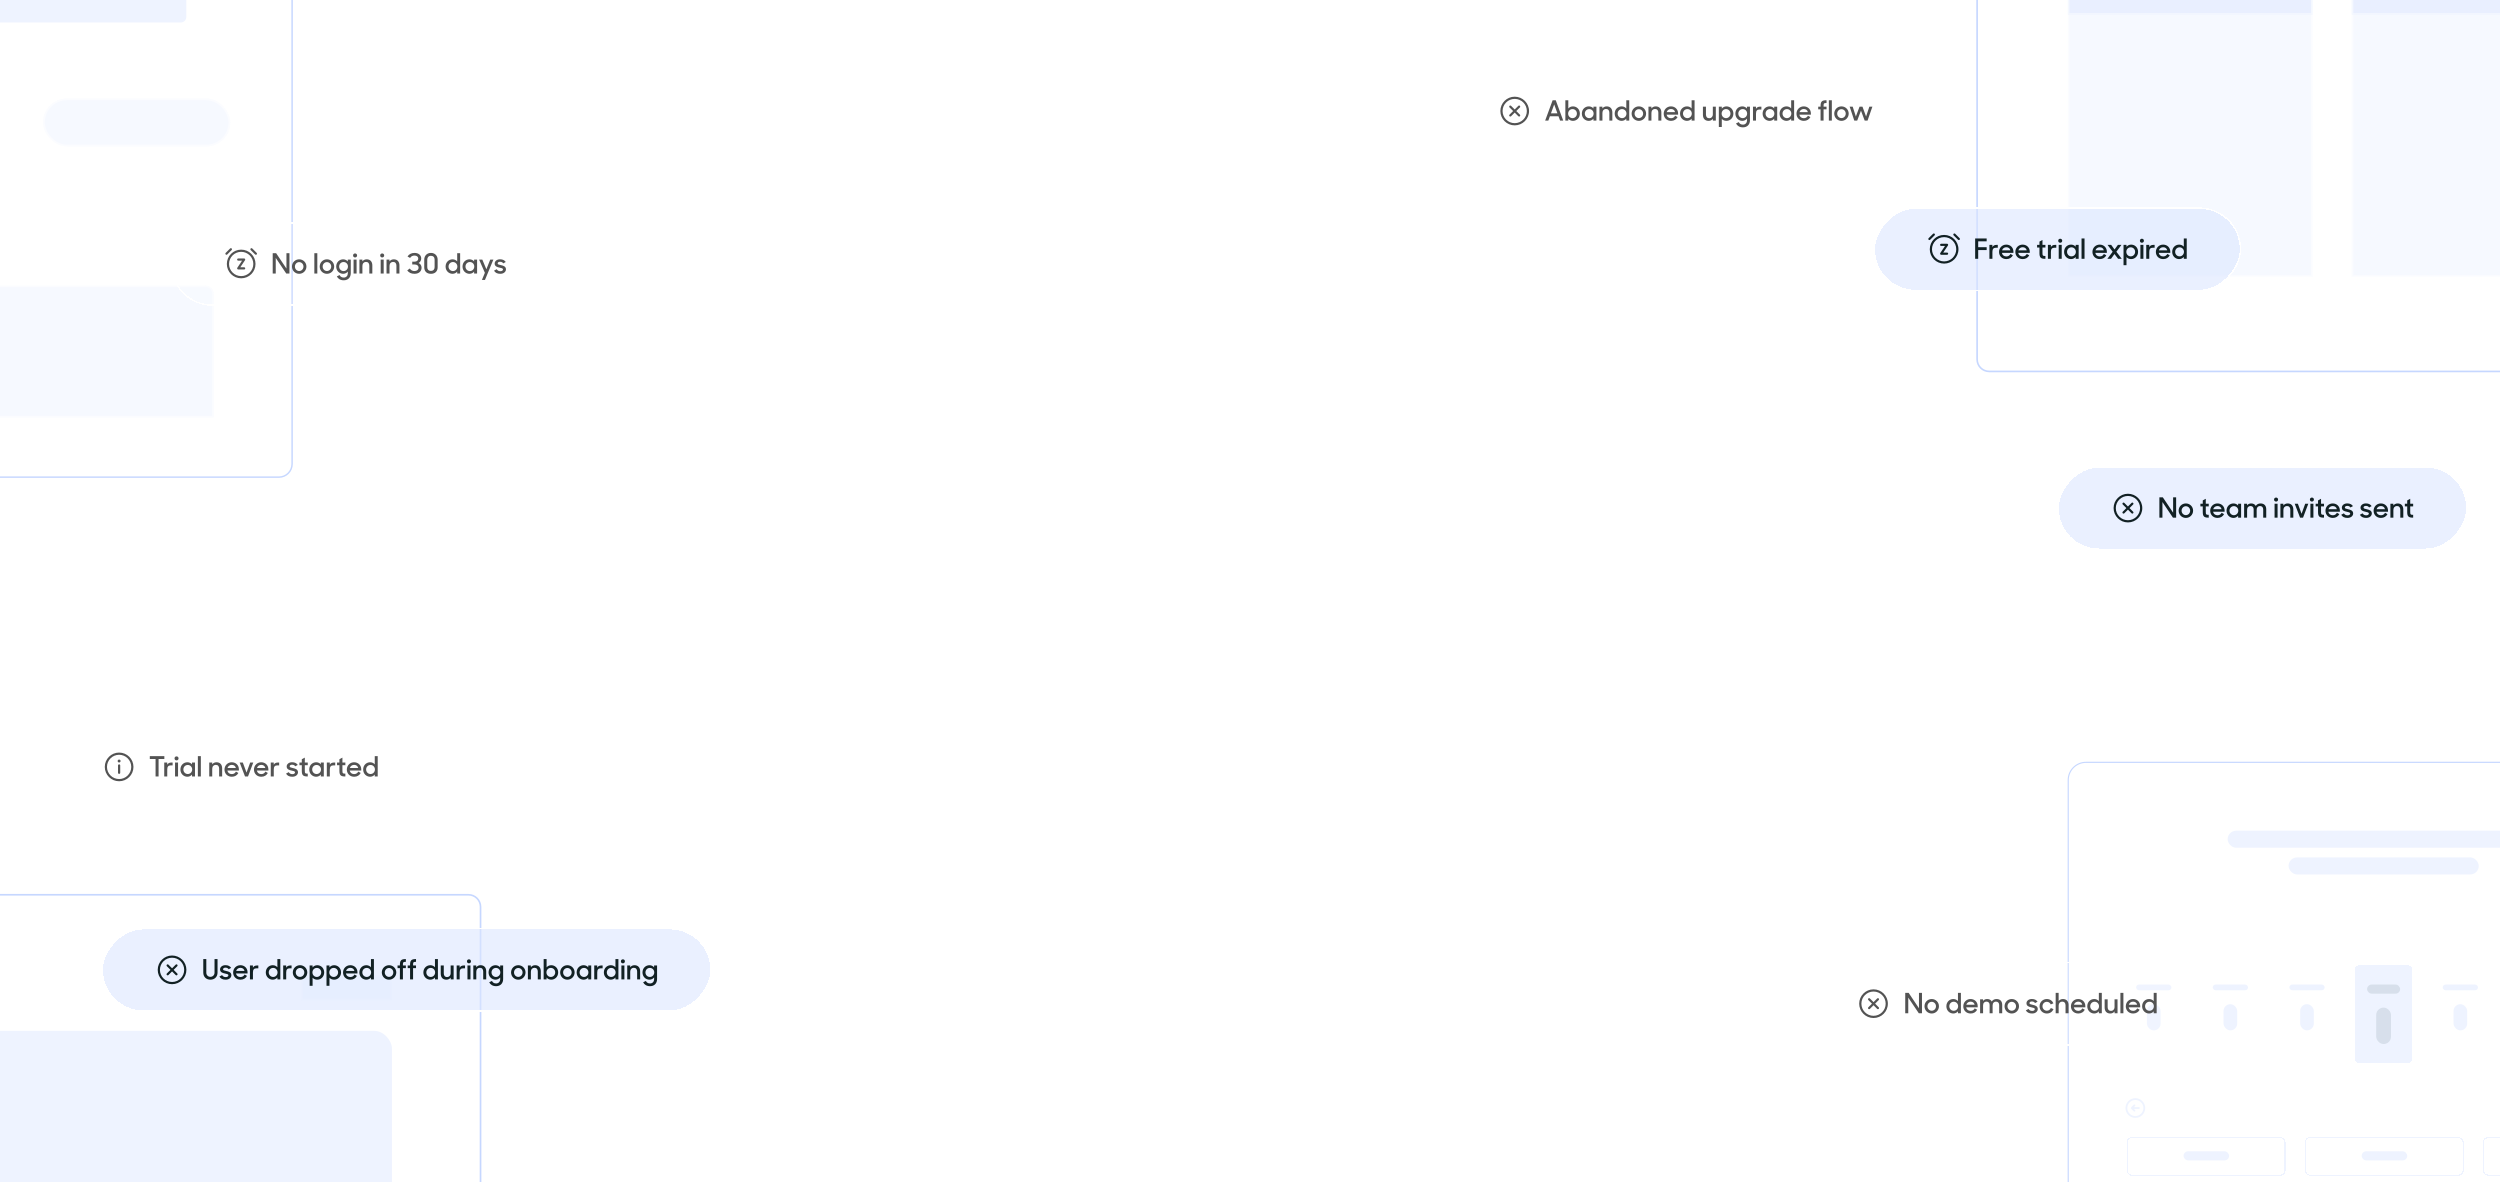<svg width="1700" height="804" viewBox="0 0 1700 804" fill="none" xmlns="http://www.w3.org/2000/svg">
<rect x="-431.5" y="-67.5" width="630.133" height="391.965" rx="9.004" stroke="#C6D7FF"/>
<rect x="-4.585" y="-14.601" width="130.834" height="29.436" rx="3.266" fill="#EEF3FF" stroke="#EEF3FF" stroke-width="0.869"/>
<g opacity="0.5">
<path d="M-92.606 199.689C-92.606 196.689 -90.174 194.258 -87.175 194.258H139.838C142.837 194.258 145.268 196.689 145.268 199.689V283.864H-92.606V199.689Z" fill="#EEF3FF"/>
<path d="M-87.175 194.766H139.838C142.556 194.766 144.76 196.97 144.76 199.688V283.356H-92.098V199.688C-92.098 196.97 -89.894 194.766 -87.175 194.766Z" stroke="white" stroke-opacity="0.55" stroke-width="1.016"/>
</g>
<g opacity="0.5">
<rect x="29.281" y="66.994" width="127.281" height="32.546" rx="16.273" fill="#EEF3FF"/>
<rect x="29.861" y="67.574" width="126.122" height="31.386" rx="15.693" stroke="white" stroke-opacity="0.55" stroke-width="1.16"/>
</g>
<rect x="0.563" y="-0.563" width="674.33" height="531.125" rx="8.223" transform="matrix(-1 0 0 1 2019.33 -278)" stroke="#C6D7FF" stroke-width="1.125"/>
<g opacity="0.5">
<path d="M1599.21 -73.107C1599.21 -76.106 1601.64 -78.538 1604.64 -78.538H1759.45C1762.45 -78.538 1764.88 -76.106 1764.88 -73.107V188.217H1599.21V-73.107Z" fill="#EEF3FF"/>
<path d="M1604.64 -78.03H1759.45C1762.17 -78.03 1764.37 -75.826 1764.37 -73.107V187.709H1599.72V-73.107C1599.72 -75.826 1601.92 -78.03 1604.64 -78.03Z" stroke="white" stroke-opacity="0.55" stroke-width="1.016"/>
</g>
<g opacity="0.5">
<path d="M1406.16 -73.107C1406.16 -76.106 1408.59 -78.538 1411.59 -78.538H1567.1C1570.1 -78.538 1572.53 -76.106 1572.53 -73.107V188.217H1406.16V-73.107Z" fill="#EEF3FF"/>
<path d="M1411.59 -78.03H1567.1C1569.82 -78.03 1572.02 -75.826 1572.02 -73.107V187.709H1406.67V-73.107C1406.67 -75.826 1408.87 -78.03 1411.59 -78.03Z" stroke="white" stroke-opacity="0.55" stroke-width="1.016"/>
</g>
<g opacity="0.5">
<path d="M1599.2 -73.107C1599.2 -76.106 1601.64 -78.538 1604.64 -78.538H1759.44C1762.44 -78.538 1764.87 -76.106 1764.87 -73.107V9.913H1599.2V-73.107Z" fill="#DCE6FF"/>
<path d="M1604.64 -78.03H1759.44C1762.16 -78.03 1764.37 -75.826 1764.37 -73.107V9.405H1599.71V-73.107C1599.71 -75.826 1601.92 -78.03 1604.64 -78.03Z" stroke="white" stroke-opacity="0.55" stroke-width="1.016"/>
</g>
<g opacity="0.5">
<path d="M1406.16 -73.107C1406.16 -76.106 1408.59 -78.538 1411.59 -78.538H1567.1C1570.1 -78.538 1572.53 -76.106 1572.53 -73.107V9.913H1406.16V-73.107Z" fill="#DCE6FF"/>
<path d="M1411.59 -78.03H1567.1C1569.82 -78.03 1572.02 -75.826 1572.02 -73.107V9.405H1406.67V-73.107C1406.67 -75.826 1408.87 -78.03 1411.59 -78.03Z" stroke="white" stroke-opacity="0.55" stroke-width="1.016"/>
</g>
<g filter="url(#filter0_d_5822_2257)">
<rect width="250" height="57" rx="28.5" transform="matrix(-1 0 0 1 1524 137)" fill="#DCE6FF" fill-opacity="0.6" shape-rendering="crispEdges"/>
<rect x="-0.5" y="0.5" width="249" height="56" rx="28" transform="matrix(-1 0 0 1 1523 137)" stroke="white" shape-rendering="crispEdges"/>
<path d="M1343.1 172V158.168H1350.93V160.12H1345.17V164.08H1350.93V166.032H1345.17V172H1343.1ZM1352.8 172V162.526H1354.82V164.023C1355.34 163.057 1356.26 162.526 1357.59 162.526H1358.5V164.459H1357.27C1355.54 164.459 1354.84 165.331 1354.84 167.301V172H1352.8ZM1364.34 172.189C1361.35 172.189 1359.34 170.048 1359.34 167.301C1359.34 164.516 1361.48 162.337 1364.27 162.337C1367.07 162.337 1369.13 164.364 1369.13 167.168V167.964H1361.29C1361.56 169.423 1362.69 170.389 1364.34 170.389C1365.63 170.389 1366.61 169.707 1367.11 168.684L1368.77 169.613C1367.94 171.166 1366.44 172.189 1364.34 172.189ZM1364.27 164.118C1362.86 164.118 1361.76 164.989 1361.39 166.24H1367.07C1366.77 164.876 1365.72 164.118 1364.27 164.118ZM1375.44 172.189C1372.45 172.189 1370.44 170.048 1370.44 167.301C1370.44 164.516 1372.58 162.337 1375.37 162.337C1378.17 162.337 1380.24 164.364 1380.24 167.168V167.964H1372.39C1372.66 169.423 1373.79 170.389 1375.44 170.389C1376.73 170.389 1377.72 169.707 1378.21 168.684L1379.88 169.613C1379.04 171.166 1377.55 172.189 1375.44 172.189ZM1375.37 164.118C1373.96 164.118 1372.87 164.989 1372.49 166.24H1378.17C1377.87 164.876 1376.83 164.118 1375.37 164.118ZM1385.22 164.345V162.526H1386.83V160.291L1388.88 159.173V162.526H1390.89V164.345H1388.88V168.116C1388.88 169.821 1389.15 170.086 1390.89 170.086V172H1390.59C1387.71 172 1386.83 171.091 1386.83 168.135V164.345H1385.22ZM1392.58 172V162.526H1394.61V164.023C1395.12 163.057 1396.05 162.526 1397.37 162.526H1398.28V164.459H1397.05C1395.33 164.459 1394.62 165.331 1394.62 167.301V172H1392.58ZM1399.92 172V162.526H1401.97V172H1399.92ZM1399.58 159.703C1399.58 158.907 1400.15 158.339 1400.95 158.339C1401.74 158.339 1402.31 158.907 1402.31 159.703C1402.31 160.499 1401.74 161.067 1400.95 161.067C1400.13 161.067 1399.58 160.499 1399.58 159.703ZM1408.3 172.189C1405.89 172.189 1403.58 170.276 1403.58 167.263C1403.58 164.232 1405.83 162.337 1408.32 162.337C1409.57 162.337 1410.76 162.886 1411.46 163.758V162.526H1413.49V172H1411.46V170.693C1410.74 171.621 1409.55 172.189 1408.3 172.189ZM1408.58 170.333C1410.31 170.333 1411.58 168.949 1411.58 167.244C1411.58 165.558 1410.31 164.175 1408.58 164.175C1406.9 164.175 1405.59 165.52 1405.59 167.244C1405.59 168.968 1406.9 170.333 1408.58 170.333ZM1415.45 172V158.168H1417.48V172H1415.45ZM1427.86 172.189C1424.87 172.189 1422.86 170.048 1422.86 167.301C1422.86 164.516 1425 162.337 1427.79 162.337C1430.59 162.337 1432.66 164.364 1432.66 167.168V167.964H1424.81C1425.08 169.423 1426.21 170.389 1427.86 170.389C1429.15 170.389 1430.14 169.707 1430.63 168.684L1432.3 169.613C1431.46 171.166 1429.97 172.189 1427.86 172.189ZM1427.79 164.118C1426.38 164.118 1425.29 164.989 1424.91 166.24H1430.59C1430.29 164.876 1429.25 164.118 1427.79 164.118ZM1432.99 172L1436.61 167.187L1433.14 162.526H1435.61L1437.88 165.653L1440.17 162.526H1442.58L1439.13 167.187L1442.79 172H1440.31L1437.84 168.741L1435.48 172H1432.99ZM1449.19 172.189C1447.88 172.189 1446.69 171.697 1446.01 170.825V176.358H1444V162.526H1446.01V163.853C1446.71 162.924 1447.9 162.337 1449.17 162.337C1451.65 162.337 1453.89 164.232 1453.89 167.263C1453.89 170.276 1451.58 172.189 1449.19 172.189ZM1448.89 170.333C1450.57 170.333 1451.88 168.968 1451.88 167.244C1451.88 165.52 1450.57 164.175 1448.89 164.175C1447.16 164.175 1445.89 165.558 1445.89 167.244C1445.89 168.949 1447.16 170.333 1448.89 170.333ZM1455.47 172V162.526H1457.52V172H1455.47ZM1455.13 159.703C1455.13 158.907 1455.7 158.339 1456.49 158.339C1457.29 158.339 1457.86 158.907 1457.86 159.703C1457.86 160.499 1457.29 161.067 1456.49 161.067C1455.68 161.067 1455.13 160.499 1455.13 159.703ZM1459.45 172V162.526H1461.48V164.023C1461.99 163.057 1462.92 162.526 1464.24 162.526H1465.15V164.459H1463.92C1462.2 164.459 1461.5 165.331 1461.5 167.301V172H1459.45ZM1470.99 172.189C1468 172.189 1465.99 170.048 1465.99 167.301C1465.99 164.516 1468.13 162.337 1470.92 162.337C1473.72 162.337 1475.79 164.364 1475.79 167.168V167.964H1467.94C1468.21 169.423 1469.35 170.389 1470.99 170.389C1472.28 170.389 1473.27 169.707 1473.76 168.684L1475.43 169.613C1474.59 171.166 1473.1 172.189 1470.99 172.189ZM1470.92 164.118C1469.52 164.118 1468.42 164.989 1468.04 166.24H1473.72C1473.42 164.876 1472.38 164.118 1470.92 164.118ZM1481.81 172.189C1479.41 172.189 1477.09 170.276 1477.09 167.263C1477.09 164.232 1479.35 162.337 1481.83 162.337C1483.08 162.337 1484.27 162.886 1484.98 163.758V158.168H1486.98V172H1484.98V170.693C1484.26 171.621 1483.06 172.189 1481.81 172.189ZM1482.1 170.333C1483.82 170.333 1485.09 168.949 1485.09 167.244C1485.09 165.558 1483.82 164.175 1482.1 164.175C1480.41 164.175 1479.1 165.52 1479.1 167.244C1479.1 168.968 1480.41 170.333 1482.1 170.333Z" fill="#122124"/>
<path d="M1322 155.75C1327.38 155.75 1331.75 160.115 1331.75 165.5C1331.75 170.885 1327.38 175.25 1322 175.25C1316.62 175.25 1312.25 170.885 1312.25 165.5C1312.25 160.115 1316.62 155.75 1322 155.75ZM1322 157.25C1317.44 157.25 1313.75 160.944 1313.75 165.5C1313.75 170.056 1317.44 173.75 1322 173.75C1326.56 173.75 1330.25 170.056 1330.25 165.5C1330.25 160.944 1326.56 157.25 1322 157.25ZM1324.1 161.757C1324.34 161.789 1324.55 161.933 1324.66 162.146C1324.79 162.39 1324.78 162.686 1324.62 162.916L1321.4 167.75H1324C1324.41 167.75 1324.75 168.086 1324.75 168.5C1324.75 168.914 1324.41 169.25 1324 169.25H1320C1319.72 169.25 1319.47 169.097 1319.34 168.854C1319.21 168.61 1319.22 168.314 1319.38 168.084L1322.6 163.25H1320C1319.59 163.25 1319.25 162.914 1319.25 162.5C1319.25 162.086 1319.59 161.75 1320 161.75H1324L1324.1 161.757ZM1314.47 154.97C1314.76 154.677 1315.24 154.677 1315.53 154.97C1315.82 155.263 1315.82 155.737 1315.53 156.03L1312.53 159.03C1312.24 159.323 1311.76 159.323 1311.47 159.03C1311.18 158.737 1311.18 158.263 1311.47 157.97L1314.47 154.97ZM1328.47 154.97C1328.76 154.677 1329.24 154.677 1329.53 154.97L1332.53 157.97C1332.82 158.263 1332.82 158.737 1332.53 159.03C1332.24 159.323 1331.76 159.323 1331.47 159.03L1328.47 156.03C1328.18 155.737 1328.18 155.263 1328.47 154.97Z" fill="#122124"/>
</g>
<g filter="url(#filter1_d_5822_2257)">
<rect width="261" height="57" rx="28.5" transform="matrix(-1 0 0 1 294 489)" fill="white" fill-opacity="0.1" shape-rendering="crispEdges"/>
<rect x="-0.5" y="0.5" width="260" height="56" rx="28" transform="matrix(-1 0 0 1 293 489)" stroke="white" shape-rendering="crispEdges"/>
<path d="M105.789 524V512.101H101.867V510.168H111.757V512.101H107.835V524H105.789ZM111.68 524V514.526H113.708V516.023C114.219 515.057 115.148 514.526 116.474 514.526H117.383V516.459H116.152C114.428 516.459 113.727 517.331 113.727 519.301V524H111.68ZM119.026 524V514.526H121.072V524H119.026ZM118.685 511.703C118.685 510.907 119.254 510.339 120.049 510.339C120.845 510.339 121.414 510.907 121.414 511.703C121.414 512.499 120.845 513.067 120.049 513.067C119.235 513.067 118.685 512.499 118.685 511.703ZM127.4 524.189C124.994 524.189 122.682 522.276 122.682 519.263C122.682 516.232 124.937 514.337 127.419 514.337C128.67 514.337 129.863 514.886 130.564 515.758V514.526H132.592V524H130.564V522.693C129.844 523.621 128.651 524.189 127.4 524.189ZM127.684 522.333C129.409 522.333 130.678 520.949 130.678 519.244C130.678 517.558 129.409 516.175 127.684 516.175C125.998 516.175 124.691 517.52 124.691 519.244C124.691 520.968 125.998 522.333 127.684 522.333ZM134.551 524V510.168H136.578V524H134.551ZM142.285 524V514.526H144.293V515.758C144.937 514.886 145.961 514.337 147.211 514.337C149.598 514.337 151.057 515.891 151.057 518.467V524H149.011V518.638C149.011 517.084 148.234 516.099 146.718 516.099C145.354 516.099 144.312 517.122 144.312 518.789V524H142.285ZM157.66 524.189C154.666 524.189 152.658 522.048 152.658 519.301C152.658 516.516 154.799 514.337 157.584 514.337C160.388 514.337 162.453 516.364 162.453 519.168V519.964H154.609C154.874 521.423 156.011 522.389 157.66 522.389C158.948 522.389 159.933 521.707 160.426 520.684L162.093 521.613C161.26 523.166 159.763 524.189 157.66 524.189ZM157.584 516.118C156.182 516.118 155.083 516.989 154.704 518.24H160.388C160.085 516.876 159.043 516.118 157.584 516.118ZM166.615 524L162.978 514.526H165.119L167.639 521.366L170.121 514.526H172.224L168.643 524H166.615ZM177.699 524.189C174.705 524.189 172.697 522.048 172.697 519.301C172.697 516.516 174.838 514.337 177.623 514.337C180.427 514.337 182.492 516.364 182.492 519.168V519.964H174.648C174.913 521.423 176.05 522.389 177.699 522.389C178.987 522.389 179.972 521.707 180.465 520.684L182.132 521.613C181.299 523.166 179.802 524.189 177.699 524.189ZM177.623 516.118C176.221 516.118 175.122 516.989 174.743 518.24H180.427C180.124 516.876 179.082 516.118 177.623 516.118ZM184.121 524V514.526H186.148V516.023C186.66 515.057 187.588 514.526 188.914 514.526H189.824V516.459H188.592C186.868 516.459 186.167 517.331 186.167 519.301V524H184.121ZM198.728 524.189C196.682 524.189 195.317 523.451 194.503 522.048L196.322 521.063C196.871 521.954 197.686 522.427 198.823 522.427C199.997 522.427 200.604 521.859 200.604 521.196C200.604 520.419 199.467 520.248 198.254 519.983C196.644 519.661 194.938 519.131 194.938 517.179C194.938 515.682 196.378 514.299 198.633 514.318C200.471 514.318 201.703 515 202.498 516.156L200.793 517.084C200.338 516.402 199.637 516.004 198.633 516.004C197.515 516.004 196.985 516.516 196.985 517.141C196.985 517.823 197.8 517.975 199.24 518.297C200.831 518.638 202.631 519.168 202.631 521.158C202.631 522.579 201.362 524.208 198.728 524.189ZM203.614 516.345V514.526H205.224V512.291L207.271 511.173V514.526H209.279V516.345H207.271V520.116C207.271 521.821 207.536 522.086 209.279 522.086V524H208.976C206.096 524 205.224 523.091 205.224 520.135V516.345H203.614ZM214.995 524.189C212.588 524.189 210.277 522.276 210.277 519.263C210.277 516.232 212.532 514.337 215.014 514.337C216.264 514.337 217.458 514.886 218.159 515.758V514.526H220.186V524H218.159V522.693C217.439 523.621 216.245 524.189 214.995 524.189ZM215.279 522.333C217.003 522.333 218.273 520.949 218.273 519.244C218.273 517.558 217.003 516.175 215.279 516.175C213.593 516.175 212.285 517.52 212.285 519.244C212.285 520.968 213.593 522.333 215.279 522.333ZM222.237 524V514.526H224.265V516.023C224.776 515.057 225.705 514.526 227.031 514.526H227.941V516.459H226.709C224.985 516.459 224.284 517.331 224.284 519.301V524H222.237ZM229.185 516.345V514.526H230.796V512.291L232.842 511.173V514.526H234.851V516.345H232.842V520.116C232.842 521.821 233.108 522.086 234.851 522.086V524H234.548C231.668 524 230.796 523.091 230.796 520.135V516.345H229.185ZM240.85 524.189C237.857 524.189 235.848 522.048 235.848 519.301C235.848 516.516 237.989 514.337 240.775 514.337C243.579 514.337 245.644 516.364 245.644 519.168V519.964H237.8C238.065 521.423 239.202 522.389 240.85 522.389C242.139 522.389 243.124 521.707 243.617 520.684L245.284 521.613C244.45 523.166 242.954 524.189 240.85 524.189ZM240.775 516.118C239.373 516.118 238.274 516.989 237.895 518.24H243.579C243.276 516.876 242.234 516.118 240.775 516.118ZM251.668 524.189C249.262 524.189 246.95 522.276 246.95 519.263C246.95 516.232 249.205 514.337 251.687 514.337C252.938 514.337 254.131 514.886 254.832 515.758V510.168H256.841V524H254.832V522.693C254.112 523.621 252.919 524.189 251.668 524.189ZM251.952 522.333C253.677 522.333 254.946 520.949 254.946 519.244C254.946 517.558 253.677 516.175 251.952 516.175C250.266 516.175 248.959 517.52 248.959 519.244C248.959 520.968 250.266 522.333 251.952 522.333Z" fill="#535353"/>
<path d="M81 507.75C86.385 507.75 90.75 512.115 90.75 517.5C90.75 522.885 86.385 527.25 81 527.25C75.615 527.25 71.25 522.885 71.25 517.5C71.25 512.115 75.615 507.75 81 507.75ZM81 509.25C76.444 509.25 72.75 512.944 72.75 517.5C72.75 522.056 76.444 525.75 81 525.75C85.556 525.75 89.25 522.056 89.25 517.5C89.25 512.944 85.556 509.25 81 509.25ZM81 515.75C81.414 515.75 81.75 516.086 81.75 516.5V521.5C81.75 521.914 81.414 522.25 81 522.25C80.586 522.25 80.25 521.914 80.25 521.5V516.5C80.25 516.086 80.586 515.75 81 515.75ZM81 512.5C81.552 512.5 82 512.948 82 513.5C82 514.052 81.552 514.5 81 514.5C80.448 514.5 80 514.052 80 513.5C80 512.948 80.448 512.5 81 512.5Z" fill="#535353"/>
</g>
<rect x="1406.39" y="518.387" width="428.995" height="399.569" rx="12.088" stroke="#C6D7FF" stroke-width="0.774"/>
<rect x="1514.8" y="564.867" width="212.174" height="11.615" rx="5.808" fill="#EEF3FF"/>
<rect x="1556.23" y="583.03" width="129.318" height="11.615" rx="5.808" fill="#EEF3FF"/>
<g filter="url(#filter2_ddd_5822_2257)">
<rect x="1452.56" y="667.047" width="24.005" height="3.872" rx="1.936" fill="#EEF3FF"/>
<rect x="1459.91" y="680.389" width="9.292" height="17.81" rx="4.646" fill="#EEF3FF"/>
</g>
<g filter="url(#filter3_ddd_5822_2257)">
<rect x="1504.66" y="667.047" width="24.005" height="3.872" rx="1.936" fill="#EEF3FF"/>
<rect x="1512.01" y="680.389" width="9.292" height="17.81" rx="4.646" fill="#EEF3FF"/>
</g>
<g filter="url(#filter4_ddd_5822_2257)">
<rect x="1556.76" y="667.047" width="24.005" height="3.872" rx="1.936" fill="#EEF3FF"/>
<rect x="1564.11" y="680.389" width="9.292" height="17.81" rx="4.646" fill="#EEF3FF"/>
</g>
<g filter="url(#filter5_d_5822_2257)">
</g>
<g filter="url(#filter6_ddd_5822_2257)">
<rect x="1661.04" y="667.046" width="24.005" height="3.872" rx="1.936" fill="#EEF3FF"/>
<rect x="1668.4" y="680.389" width="9.292" height="17.81" rx="4.646" fill="#EEF3FF"/>
</g>
<g filter="url(#filter7_ddd_5822_2257)">
<rect x="1601.21" y="653.951" width="39.286" height="66.635" rx="3.274" fill="#EEF3FF" shape-rendering="crispEdges"/>
<rect x="1601.62" y="654.36" width="38.467" height="65.817" rx="2.865" stroke="#EEF3FF" stroke-width="0.818" shape-rendering="crispEdges"/>
<rect x="1609.63" y="667.046" width="22.456" height="6.195" rx="3.097" fill="#012839" fill-opacity="0.1"/>
<rect x="1615.82" y="682.712" width="10.067" height="24.779" rx="5.033" fill="#012839" fill-opacity="0.1"/>
</g>
<path d="M1452.03 760.167C1448.33 760.167 1445.33 757.165 1445.33 753.462C1445.33 749.76 1448.33 746.757 1452.03 746.757C1455.74 746.757 1458.74 749.759 1458.74 753.462C1458.74 757.165 1455.74 760.167 1452.03 760.167ZM1452.03 758.939C1455.06 758.939 1457.51 756.487 1457.51 753.462C1457.51 750.437 1455.06 747.986 1452.03 747.986C1449.01 747.986 1446.56 750.438 1446.56 753.462C1446.56 756.487 1449.01 758.939 1452.03 758.939ZM1451.85 755.722C1451.61 755.962 1451.22 755.962 1450.98 755.722L1449.15 753.895C1448.91 753.655 1448.91 753.266 1449.15 753.027L1450.98 751.199C1451.22 750.96 1451.61 750.96 1451.85 751.199C1452.09 751.439 1452.09 751.828 1451.85 752.068L1451.07 752.847H1454.46C1454.8 752.847 1455.07 753.122 1455.07 753.461C1455.07 753.8 1454.8 754.074 1454.46 754.074H1451.07L1451.85 754.855C1452.09 755.094 1452.09 755.482 1451.85 755.722Z" fill="#EEF3FF"/>
<g filter="url(#filter8_d_5822_2257)">
<rect x="1446.53" y="773.65" width="107.261" height="25.416" rx="2.887" stroke="#EEF3FF" stroke-width="0.774" shape-rendering="crispEdges"/>
</g>
<rect x="1484.82" y="782.87" width="30.974" height="6.195" rx="3.097" fill="#EEF3FF"/>
<g filter="url(#filter9_d_5822_2257)">
<rect x="1567.66" y="773.65" width="107.261" height="25.416" rx="2.887" stroke="#EEF3FF" stroke-width="0.774" shape-rendering="crispEdges"/>
</g>
<rect x="1605.95" y="782.87" width="30.974" height="6.195" rx="3.097" fill="#EEF3FF"/>
<g filter="url(#filter10_d_5822_2257)">
<rect x="1688.79" y="773.65" width="107.261" height="25.416" rx="2.887" stroke="#EEF3FF" stroke-width="0.774" shape-rendering="crispEdges"/>
</g>
<g filter="url(#filter11_d_5822_2257)">
<rect width="278" height="57" rx="28.5" transform="matrix(-1 0 0 1 1504 650)" fill="white" fill-opacity="0.1" shape-rendering="crispEdges"/>
<rect x="-0.5" y="0.5" width="277" height="56" rx="28" transform="matrix(-1 0 0 1 1503 650)" stroke="white" shape-rendering="crispEdges"/>
<path d="M1295.56 685V671.168H1297.89L1304.9 681.627V671.168H1306.95V685H1304.77L1297.62 674.371V685H1295.56ZM1313.56 685.189C1310.83 685.189 1308.65 683.011 1308.65 680.263C1308.65 677.497 1310.83 675.337 1313.56 675.337C1316.28 675.337 1318.48 677.497 1318.48 680.263C1318.48 683.011 1316.28 685.189 1313.56 685.189ZM1313.56 683.295C1315.19 683.295 1316.47 681.931 1316.47 680.263C1316.47 678.596 1315.19 677.232 1313.56 677.232C1311.93 677.232 1310.66 678.596 1310.66 680.263C1310.66 681.931 1311.93 683.295 1313.56 683.295ZM1328.24 685.189C1325.84 685.189 1323.53 683.276 1323.53 680.263C1323.53 677.232 1325.78 675.337 1328.26 675.337C1329.51 675.337 1330.71 675.886 1331.41 676.758V671.168H1333.42V685H1331.41V683.693C1330.69 684.621 1329.49 685.189 1328.24 685.189ZM1328.53 683.333C1330.25 683.333 1331.52 681.949 1331.52 680.244C1331.52 678.558 1330.25 677.175 1328.53 677.175C1326.84 677.175 1325.53 678.52 1325.53 680.244C1325.53 681.968 1326.84 683.333 1328.53 683.333ZM1340.04 685.189C1337.04 685.189 1335.03 683.048 1335.03 680.301C1335.03 677.516 1337.18 675.337 1339.96 675.337C1342.76 675.337 1344.83 677.364 1344.83 680.168V680.964H1336.99C1337.25 682.423 1338.39 683.389 1340.04 683.389C1341.32 683.389 1342.31 682.707 1342.8 681.684L1344.47 682.613C1343.64 684.166 1342.14 685.189 1340.04 685.189ZM1339.96 677.118C1338.56 677.118 1337.46 677.989 1337.08 679.24H1342.76C1342.46 677.876 1341.42 677.118 1339.96 677.118ZM1346.46 685V675.526H1348.47V676.663C1349.07 675.829 1350.04 675.337 1351.25 675.337C1352.77 675.337 1353.83 675.981 1354.38 677.042C1355.02 676 1356.18 675.337 1357.58 675.337C1360.16 675.337 1361.5 676.891 1361.5 679.316V685H1359.44V679.448C1359.44 678.027 1358.66 677.099 1357.24 677.099C1355.97 677.099 1354.98 677.971 1354.98 679.657V685H1352.94V679.354C1352.94 677.971 1352.16 677.099 1350.8 677.099C1349.47 677.099 1348.49 677.989 1348.49 679.733V685H1346.46ZM1367.99 685.189C1365.26 685.189 1363.09 683.011 1363.09 680.263C1363.09 677.497 1365.26 675.337 1367.99 675.337C1370.72 675.337 1372.92 677.497 1372.92 680.263C1372.92 683.011 1370.72 685.189 1367.99 685.189ZM1367.99 683.295C1369.62 683.295 1370.91 681.931 1370.91 680.263C1370.91 678.596 1369.62 677.232 1367.99 677.232C1366.36 677.232 1365.09 678.596 1365.09 680.263C1365.09 681.931 1366.36 683.295 1367.99 683.295ZM1381.79 685.189C1379.74 685.189 1378.38 684.451 1377.56 683.048L1379.38 682.063C1379.93 682.954 1380.75 683.427 1381.88 683.427C1383.06 683.427 1383.67 682.859 1383.67 682.196C1383.67 681.419 1382.53 681.248 1381.32 680.983C1379.71 680.661 1378 680.131 1378 678.179C1378 676.682 1379.44 675.299 1381.69 675.318C1383.53 675.318 1384.76 676 1385.56 677.156L1383.85 678.084C1383.4 677.402 1382.7 677.004 1381.69 677.004C1380.58 677.004 1380.05 677.516 1380.05 678.141C1380.05 678.823 1380.86 678.975 1382.3 679.297C1383.89 679.638 1385.69 680.168 1385.69 682.158C1385.69 683.579 1384.42 685.208 1381.79 685.189ZM1391.84 685.189C1389.04 685.189 1386.9 682.992 1386.9 680.263C1386.9 677.478 1389.08 675.337 1391.84 675.337C1393.95 675.337 1395.61 676.531 1396.33 678.236L1394.52 679.013C1394.04 677.914 1393.08 677.232 1391.84 677.232C1390.16 677.232 1388.89 678.577 1388.89 680.263C1388.89 681.931 1390.18 683.295 1391.88 683.295C1393.17 683.295 1394.12 682.499 1394.55 681.438L1396.39 682.215C1395.63 683.958 1394.06 685.189 1391.84 685.189ZM1397.86 685V671.168H1399.87V676.72C1400.51 675.886 1401.56 675.337 1402.79 675.337C1405.17 675.337 1406.63 676.891 1406.63 679.467V685H1404.57V679.657C1404.57 678.084 1403.81 677.099 1402.28 677.099C1400.93 677.099 1399.89 678.122 1399.89 679.789V685H1397.86ZM1413.24 685.189C1410.24 685.189 1408.23 683.048 1408.23 680.301C1408.23 677.516 1410.37 675.337 1413.16 675.337C1415.96 675.337 1418.03 677.364 1418.03 680.168V680.964H1410.19C1410.45 682.423 1411.59 683.389 1413.24 683.389C1414.52 683.389 1415.51 682.707 1416 681.684L1417.67 682.613C1416.84 684.166 1415.34 685.189 1413.24 685.189ZM1413.16 677.118C1411.76 677.118 1410.66 677.989 1410.28 679.24H1415.96C1415.66 677.876 1414.62 677.118 1413.16 677.118ZM1424.05 685.189C1421.65 685.189 1419.34 683.276 1419.34 680.263C1419.34 677.232 1421.59 675.337 1424.07 675.337C1425.32 675.337 1426.52 675.886 1427.22 676.758V671.168H1429.23V685H1427.22V683.693C1426.5 684.621 1425.3 685.189 1424.05 685.189ZM1424.34 683.333C1426.06 683.333 1427.33 681.949 1427.33 680.244C1427.33 678.558 1426.06 677.175 1424.34 677.175C1422.65 677.175 1421.34 678.52 1421.34 680.244C1421.34 681.968 1422.65 683.333 1424.34 683.333ZM1435.03 685.189C1432.53 685.189 1431.15 683.636 1431.15 681.04V675.526H1433.21V680.869C1433.21 682.423 1433.97 683.408 1435.51 683.408C1436.85 683.408 1437.89 682.385 1437.89 680.737V675.526H1439.92V685H1437.91V683.768C1437.27 684.64 1436.24 685.189 1435.03 685.189ZM1441.88 685V671.168H1443.91V685H1441.88ZM1450.54 685.189C1447.54 685.189 1445.54 683.048 1445.54 680.301C1445.54 677.516 1447.68 675.337 1450.46 675.337C1453.27 675.337 1455.33 677.364 1455.33 680.168V680.964H1447.49C1447.75 682.423 1448.89 683.389 1450.54 683.389C1451.83 683.389 1452.81 682.707 1453.3 681.684L1454.97 682.613C1454.14 684.166 1452.64 685.189 1450.54 685.189ZM1450.46 677.118C1449.06 677.118 1447.96 677.989 1447.58 679.24H1453.27C1452.96 677.876 1451.92 677.118 1450.46 677.118ZM1461.36 685.189C1458.95 685.189 1456.64 683.276 1456.64 680.263C1456.64 677.232 1458.89 675.337 1461.37 675.337C1462.63 675.337 1463.82 675.886 1464.52 676.758V671.168H1466.53V685H1464.52V683.693C1463.8 684.621 1462.61 685.189 1461.36 685.189ZM1461.64 683.333C1463.36 683.333 1464.63 681.949 1464.63 680.244C1464.63 678.558 1463.36 677.175 1461.64 677.175C1459.95 677.175 1458.65 678.52 1458.65 680.244C1458.65 681.968 1459.95 683.333 1461.64 683.333Z" fill="#535353"/>
<path d="M1274 668.75C1279.38 668.75 1283.75 673.115 1283.75 678.5C1283.75 683.885 1279.38 688.25 1274 688.25C1268.62 688.25 1264.25 683.885 1264.25 678.5C1264.25 673.115 1268.62 668.75 1274 668.75ZM1274 670.25C1269.44 670.25 1265.75 673.944 1265.75 678.5C1265.75 683.056 1269.44 686.75 1274 686.75C1278.56 686.75 1282.25 683.056 1282.25 678.5C1282.25 673.944 1278.56 670.25 1274 670.25ZM1276.47 674.97C1276.76 674.677 1277.24 674.677 1277.53 674.97C1277.82 675.263 1277.82 675.737 1277.53 676.03L1275.06 678.5L1277.53 680.97C1277.82 681.263 1277.82 681.737 1277.53 682.03C1277.24 682.323 1276.76 682.323 1276.47 682.03L1274 679.561L1271.53 682.03C1271.24 682.323 1270.76 682.323 1270.47 682.03C1270.18 681.737 1270.18 681.263 1270.47 680.97L1272.94 678.5L1270.47 676.03C1270.18 675.737 1270.18 675.263 1270.47 674.97C1270.76 674.677 1271.24 674.677 1271.53 674.97L1274 677.439L1276.47 674.97Z" fill="#535353"/>
</g>
<path d="M326.205 617.362C326.205 613.132 322.776 609.702 318.545 609.702H-339.34C-343.571 609.702 -347 613.132 -347 617.362V629.358H326.205V617.362Z" fill="white" fill-opacity="0.45"/>
<rect x="0.563" y="-0.563" width="674.33" height="531.125" rx="8.223" transform="matrix(-1 0 0 1 327.33 609)" stroke="#C6D7FF" stroke-width="1.125"/>
<rect x="-13.556" y="700.96" width="280.093" height="228.146" rx="12.181" fill="#EEF3FF"/>
<g opacity="0.5">
<path d="M204.903 668.484C204.903 665.484 207.334 663.053 210.333 663.053H260.93C263.929 663.053 266.36 665.484 266.36 668.484V680.217H204.903V668.484Z" fill="#EEF3FF"/>
<path d="M210.333 663.561H260.93C263.648 663.561 265.853 665.765 265.853 668.484V679.709H205.41V668.484C205.41 665.765 207.615 663.561 210.333 663.561Z" stroke="white" stroke-opacity="0.55" stroke-width="1.016"/>
</g>
<g filter="url(#filter12_d_5822_2257)">
<rect width="415" height="57" rx="28.5" transform="matrix(-1 0 0 1 484 627)" fill="#DCE6FF" fill-opacity="0.6" shape-rendering="crispEdges"/>
<rect x="-0.5" y="0.5" width="414" height="56" rx="28" transform="matrix(-1 0 0 1 483 627)" stroke="white" shape-rendering="crispEdges"/>
<path d="M143.076 662.189C140.271 662.189 138.225 660.314 138.225 657.339V648.168H140.29V657.472C140.29 659.006 141.484 660.257 143.057 660.257C144.648 660.257 145.88 659.006 145.88 657.472V648.168H147.926V657.339C147.926 660.314 145.861 662.189 143.076 662.189ZM153.423 662.189C151.377 662.189 150.013 661.451 149.198 660.048L151.017 659.063C151.566 659.954 152.381 660.427 153.518 660.427C154.693 660.427 155.299 659.859 155.299 659.196C155.299 658.419 154.162 658.248 152.949 657.983C151.339 657.661 149.634 657.131 149.634 655.179C149.634 653.682 151.074 652.299 153.328 652.318C155.166 652.318 156.398 653 157.194 654.156L155.488 655.084C155.034 654.402 154.333 654.004 153.328 654.004C152.21 654.004 151.68 654.516 151.68 655.141C151.68 655.823 152.495 655.975 153.935 656.297C155.526 656.638 157.326 657.168 157.326 659.158C157.326 660.579 156.057 662.208 153.423 662.189ZM163.535 662.189C160.541 662.189 158.533 660.048 158.533 657.301C158.533 654.516 160.674 652.337 163.459 652.337C166.263 652.337 168.329 654.364 168.329 657.168V657.964H160.484C160.75 659.423 161.886 660.389 163.535 660.389C164.823 660.389 165.809 659.707 166.301 658.684L167.969 659.613C167.135 661.166 165.638 662.189 163.535 662.189ZM163.459 654.118C162.057 654.118 160.958 654.989 160.579 656.24H166.263C165.96 654.876 164.918 654.118 163.459 654.118ZM169.957 662V652.526H171.984V654.023C172.496 653.057 173.424 652.526 174.751 652.526H175.66V654.459H174.428C172.704 654.459 172.003 655.331 172.003 657.301V662H169.957ZM185.455 662.189C183.048 662.189 180.737 660.276 180.737 657.263C180.737 654.232 182.991 652.337 185.474 652.337C186.724 652.337 187.918 652.886 188.619 653.758V648.168H190.627V662H188.619V660.693C187.899 661.621 186.705 662.189 185.455 662.189ZM185.739 660.333C187.463 660.333 188.733 658.949 188.733 657.244C188.733 655.558 187.463 654.175 185.739 654.175C184.053 654.175 182.745 655.52 182.745 657.244C182.745 658.968 184.053 660.333 185.739 660.333ZM192.568 662V652.526H194.595V654.023C195.107 653.057 196.035 652.526 197.362 652.526H198.271V654.459H197.039C195.315 654.459 194.614 655.331 194.614 657.301V662H192.568ZM204.018 662.189C201.289 662.189 199.11 660.011 199.11 657.263C199.11 654.497 201.289 652.337 204.018 652.337C206.746 652.337 208.944 654.497 208.944 657.263C208.944 660.011 206.746 662.189 204.018 662.189ZM204.018 660.295C205.647 660.295 206.936 658.931 206.936 657.263C206.936 655.596 205.647 654.232 204.018 654.232C202.388 654.232 201.119 655.596 201.119 657.263C201.119 658.931 202.388 660.295 204.018 660.295ZM215.745 662.189C214.437 662.189 213.244 661.697 212.561 660.825V666.358H210.553V652.526H212.561V653.853C213.263 652.924 214.456 652.337 215.726 652.337C218.208 652.337 220.444 654.232 220.444 657.263C220.444 660.276 218.132 662.189 215.745 662.189ZM215.441 660.333C217.128 660.333 218.435 658.968 218.435 657.244C218.435 655.52 217.128 654.175 215.441 654.175C213.717 654.175 212.448 655.558 212.448 657.244C212.448 658.949 213.717 660.333 215.441 660.333ZM227.217 662.189C225.909 662.189 224.716 661.697 224.034 660.825V666.358H222.025V652.526H224.034V653.853C224.735 652.924 225.928 652.337 227.198 652.337C229.68 652.337 231.916 654.232 231.916 657.263C231.916 660.276 229.604 662.189 227.217 662.189ZM226.914 660.333C228.6 660.333 229.907 658.968 229.907 657.244C229.907 655.52 228.6 654.175 226.914 654.175C225.189 654.175 223.92 655.558 223.92 657.244C223.92 658.949 225.189 660.333 226.914 660.333ZM238.27 662.189C235.276 662.189 233.268 660.048 233.268 657.301C233.268 654.516 235.409 652.337 238.194 652.337C240.998 652.337 243.063 654.364 243.063 657.168V657.964H235.219C235.484 659.423 236.621 660.389 238.27 660.389C239.558 660.389 240.543 659.707 241.036 658.684L242.703 659.613C241.87 661.166 240.373 662.189 238.27 662.189ZM238.194 654.118C236.792 654.118 235.693 654.989 235.314 656.24H240.998C240.695 654.876 239.653 654.118 238.194 654.118ZM249.087 662.189C246.681 662.189 244.37 660.276 244.37 657.263C244.37 654.232 246.624 652.337 249.106 652.337C250.357 652.337 251.551 652.886 252.252 653.758V648.168H254.26V662H252.252V660.693C251.532 661.621 250.338 662.189 249.087 662.189ZM249.372 660.333C251.096 660.333 252.365 658.949 252.365 657.244C252.365 655.558 251.096 654.175 249.372 654.175C247.685 654.175 246.378 655.52 246.378 657.244C246.378 658.968 247.685 660.333 249.372 660.333ZM264.542 662.189C261.814 662.189 259.635 660.011 259.635 657.263C259.635 654.497 261.814 652.337 264.542 652.337C267.271 652.337 269.468 654.497 269.468 657.263C269.468 660.011 267.271 662.189 264.542 662.189ZM264.542 660.295C266.172 660.295 267.46 658.931 267.46 657.263C267.46 655.596 266.172 654.232 264.542 654.232C262.913 654.232 261.643 655.596 261.643 657.263C261.643 658.931 262.913 660.295 264.542 660.295ZM270.327 654.345V652.526H271.938V652.034C271.938 649.078 272.847 648.168 275.822 648.168H275.993V650.044C274.193 650.044 273.984 650.347 273.984 652.053V652.526H275.993V654.345H273.984V662H271.938V654.345H270.327ZM277.229 654.345V652.526H278.84V652.034C278.84 649.078 279.749 648.168 282.724 648.168H282.894V650.044C281.094 650.044 280.886 650.347 280.886 652.053V652.526H282.894V654.345H280.886V662H278.84V654.345H277.229ZM292.607 662.189C290.201 662.189 287.889 660.276 287.889 657.263C287.889 654.232 290.144 652.337 292.626 652.337C293.877 652.337 295.07 652.886 295.771 653.758V648.168H297.78V662H295.771V660.693C295.051 661.621 293.858 662.189 292.607 662.189ZM292.891 660.333C294.616 660.333 295.885 658.949 295.885 657.244C295.885 655.558 294.616 654.175 292.891 654.175C291.205 654.175 289.898 655.52 289.898 657.244C289.898 658.968 291.205 660.333 292.891 660.333ZM303.586 662.189C301.085 662.189 299.701 660.636 299.701 658.04V652.526H301.767V657.869C301.767 659.423 302.525 660.408 304.059 660.408C305.405 660.408 306.447 659.385 306.447 657.737V652.526H308.474V662H306.466V660.768C305.821 661.64 304.798 662.189 303.586 662.189ZM310.526 662V652.526H312.554V654.023C313.065 653.057 313.994 652.526 315.32 652.526H316.23V654.459H314.998C313.274 654.459 312.573 655.331 312.573 657.301V662H310.526ZM317.872 662V652.526H319.918V662H317.872ZM317.531 649.703C317.531 648.907 318.1 648.339 318.895 648.339C319.691 648.339 320.26 648.907 320.26 649.703C320.26 650.499 319.691 651.067 318.895 651.067C318.081 651.067 317.531 650.499 317.531 649.703ZM321.85 662V652.526H323.859V653.758C324.503 652.886 325.526 652.337 326.777 652.337C329.164 652.337 330.623 653.891 330.623 656.467V662H328.577V656.638C328.577 655.084 327.8 654.099 326.284 654.099C324.92 654.099 323.878 655.122 323.878 656.789V662H321.85ZM336.941 662.189C334.535 662.189 332.223 660.276 332.223 657.263C332.223 654.232 334.478 652.337 336.96 652.337C338.211 652.337 339.385 652.905 340.105 653.815V652.526H342.133V661.773C342.133 664.558 340.389 666.604 337.358 666.604C334.989 666.604 333.379 665.467 332.659 663.933L334.535 663.042C335.008 664.084 335.918 664.747 337.358 664.747C339.082 664.747 340.124 663.478 340.124 661.848V660.655C339.404 661.602 338.192 662.189 336.941 662.189ZM337.225 660.333C338.949 660.333 340.219 658.949 340.219 657.244C340.219 655.558 338.949 654.175 337.225 654.175C335.539 654.175 334.232 655.52 334.232 657.244C334.232 658.968 335.539 660.333 337.225 660.333ZM352.433 662.189C349.704 662.189 347.525 660.011 347.525 657.263C347.525 654.497 349.704 652.337 352.433 652.337C355.161 652.337 357.359 654.497 357.359 657.263C357.359 660.011 355.161 662.189 352.433 662.189ZM352.433 660.295C354.062 660.295 355.351 658.931 355.351 657.263C355.351 655.596 354.062 654.232 352.433 654.232C350.803 654.232 349.534 655.596 349.534 657.263C349.534 658.931 350.803 660.295 352.433 660.295ZM358.968 662V652.526H360.976V653.758C361.621 652.886 362.644 652.337 363.894 652.337C366.282 652.337 367.741 653.891 367.741 656.467V662H365.694V656.638C365.694 655.084 364.917 654.099 363.402 654.099C362.037 654.099 360.995 655.122 360.995 656.789V662H358.968ZM374.854 662.189C373.585 662.189 372.372 661.64 371.671 660.712V662H369.682V648.168H371.69V653.796C372.391 652.905 373.566 652.337 374.835 652.337C377.318 652.337 379.553 654.232 379.553 657.263C379.553 660.276 377.261 662.189 374.854 662.189ZM374.551 660.333C376.238 660.333 377.545 658.968 377.545 657.244C377.545 655.52 376.238 654.175 374.551 654.175C372.846 654.175 371.577 655.558 371.577 657.244C371.577 658.949 372.846 660.333 374.551 660.333ZM385.813 662.189C383.084 662.189 380.905 660.011 380.905 657.263C380.905 654.497 383.084 652.337 385.813 652.337C388.541 652.337 390.739 654.497 390.739 657.263C390.739 660.011 388.541 662.189 385.813 662.189ZM385.813 660.295C387.442 660.295 388.731 658.931 388.731 657.263C388.731 655.596 387.442 654.232 385.813 654.232C384.183 654.232 382.914 655.596 382.914 657.263C382.914 658.931 384.183 660.295 385.813 660.295ZM396.836 662.189C394.43 662.189 392.118 660.276 392.118 657.263C392.118 654.232 394.373 652.337 396.855 652.337C398.106 652.337 399.299 652.886 400 653.758V652.526H402.028V662H400V660.693C399.28 661.621 398.087 662.189 396.836 662.189ZM397.12 660.333C398.845 660.333 400.114 658.949 400.114 657.244C400.114 655.558 398.845 654.175 397.12 654.175C395.434 654.175 394.127 655.52 394.127 657.244C394.127 658.968 395.434 660.333 397.12 660.333ZM404.079 662V652.526H406.106V654.023C406.618 653.057 407.546 652.526 408.873 652.526H409.782V654.459H408.551C406.826 654.459 406.125 655.331 406.125 657.301V662H404.079ZM415.339 662.189C412.933 662.189 410.622 660.276 410.622 657.263C410.622 654.232 412.876 652.337 415.358 652.337C416.609 652.337 417.803 652.886 418.504 653.758V648.168H420.512V662H418.504V660.693C417.784 661.621 416.59 662.189 415.339 662.189ZM415.624 660.333C417.348 660.333 418.617 658.949 418.617 657.244C418.617 655.558 417.348 654.175 415.624 654.175C413.937 654.175 412.63 655.52 412.63 657.244C412.63 658.968 413.937 660.333 415.624 660.333ZM422.545 662V652.526H424.592V662H422.545ZM422.204 649.703C422.204 648.907 422.773 648.339 423.568 648.339C424.364 648.339 424.933 648.907 424.933 649.703C424.933 650.499 424.364 651.067 423.568 651.067C422.754 651.067 422.204 650.499 422.204 649.703ZM426.523 662V652.526H428.532V653.758C429.176 652.886 430.199 652.337 431.45 652.337C433.837 652.337 435.296 653.891 435.296 656.467V662H433.25V656.638C433.25 655.084 432.473 654.099 430.957 654.099C429.593 654.099 428.551 655.122 428.551 656.789V662H426.523ZM441.614 662.189C439.208 662.189 436.896 660.276 436.896 657.263C436.896 654.232 439.151 652.337 441.633 652.337C442.884 652.337 444.058 652.905 444.778 653.815V652.526H446.806V661.773C446.806 664.558 445.063 666.604 442.031 666.604C439.663 666.604 438.052 665.467 437.332 663.933L439.208 663.042C439.682 664.084 440.591 664.747 442.031 664.747C443.755 664.747 444.797 663.478 444.797 661.848V660.655C444.077 661.602 442.865 662.189 441.614 662.189ZM441.898 660.333C443.623 660.333 444.892 658.949 444.892 657.244C444.892 655.558 443.623 654.175 441.898 654.175C440.212 654.175 438.905 655.52 438.905 657.244C438.905 658.968 440.212 660.333 441.898 660.333Z" fill="#122124"/>
<path d="M117 645.75C122.385 645.75 126.75 650.115 126.75 655.5C126.75 660.885 122.385 665.25 117 665.25C111.615 665.25 107.25 660.885 107.25 655.5C107.25 650.115 111.615 645.75 117 645.75ZM117 647.25C112.444 647.25 108.75 650.944 108.75 655.5C108.75 660.056 112.444 663.75 117 663.75C121.556 663.75 125.25 660.056 125.25 655.5C125.25 650.944 121.556 647.25 117 647.25ZM119.47 651.97C119.763 651.677 120.237 651.677 120.53 651.97C120.823 652.263 120.823 652.737 120.53 653.03L118.061 655.5L120.53 657.97C120.823 658.263 120.823 658.737 120.53 659.03C120.237 659.323 119.763 659.323 119.47 659.03L117 656.561L114.53 659.03C114.237 659.323 113.763 659.323 113.47 659.03C113.177 658.737 113.177 658.263 113.47 657.97L115.939 655.5L113.47 653.03C113.177 652.737 113.177 652.263 113.47 651.97C113.763 651.677 114.237 651.677 114.53 651.97L117 654.439L119.47 651.97Z" fill="#122124"/>
</g>
<g filter="url(#filter13_d_5822_2257)">
<rect width="328" height="57" rx="28.5" transform="matrix(-1 0 0 1 1310 43)" fill="white" fill-opacity="0.1" shape-rendering="crispEdges"/>
<rect x="-0.5" y="0.5" width="327" height="56" rx="28" transform="matrix(-1 0 0 1 1309 43)" stroke="white" shape-rendering="crispEdges"/>
<path d="M1050.71 78L1055.79 64.168H1057.91L1062.99 78H1060.85L1059.77 75.044H1053.93L1052.87 78H1050.71ZM1056.85 67.01L1054.65 73.074H1059.05L1056.85 67.01ZM1069.61 78.189C1068.34 78.189 1067.13 77.64 1066.43 76.712V78H1064.44V64.168H1066.45V69.796C1067.15 68.905 1068.32 68.337 1069.59 68.337C1072.07 68.337 1074.31 70.232 1074.31 73.263C1074.31 76.276 1072.02 78.189 1069.61 78.189ZM1069.31 76.333C1070.99 76.333 1072.3 74.968 1072.3 73.244C1072.3 71.52 1070.99 70.175 1069.31 70.175C1067.6 70.175 1066.33 71.558 1066.33 73.244C1066.33 74.95 1067.6 76.333 1069.31 76.333ZM1080.38 78.189C1077.97 78.189 1075.66 76.276 1075.66 73.263C1075.66 70.232 1077.91 68.337 1080.4 68.337C1081.65 68.337 1082.84 68.886 1083.54 69.758V68.526H1085.57V78H1083.54V76.693C1082.82 77.621 1081.63 78.189 1080.38 78.189ZM1080.66 76.333C1082.39 76.333 1083.66 74.95 1083.66 73.244C1083.66 71.558 1082.39 70.175 1080.66 70.175C1078.98 70.175 1077.67 71.52 1077.67 73.244C1077.67 74.968 1078.98 76.333 1080.66 76.333ZM1087.62 78V68.526H1089.63V69.758C1090.27 68.886 1091.3 68.337 1092.55 68.337C1094.93 68.337 1096.39 69.891 1096.39 72.467V78H1094.35V72.638C1094.35 71.084 1093.57 70.099 1092.05 70.099C1090.69 70.099 1089.65 71.122 1089.65 72.79V78H1087.62ZM1102.71 78.189C1100.31 78.189 1097.99 76.276 1097.99 73.263C1097.99 70.232 1100.25 68.337 1102.73 68.337C1103.98 68.337 1105.17 68.886 1105.88 69.758V64.168H1107.88V78H1105.88V76.693C1105.16 77.621 1103.96 78.189 1102.71 78.189ZM1103 76.333C1104.72 76.333 1105.99 74.95 1105.99 73.244C1105.99 71.558 1104.72 70.175 1103 70.175C1101.31 70.175 1100 71.52 1100 73.244C1100 74.968 1101.31 76.333 1103 76.333ZM1114.41 78.189C1111.68 78.189 1109.5 76.01 1109.5 73.263C1109.5 70.497 1111.68 68.337 1114.41 68.337C1117.14 68.337 1119.34 70.497 1119.34 73.263C1119.34 76.01 1117.14 78.189 1114.41 78.189ZM1114.41 76.295C1116.04 76.295 1117.33 74.93 1117.33 73.263C1117.33 71.596 1116.04 70.232 1114.41 70.232C1112.78 70.232 1111.51 71.596 1111.51 73.263C1111.51 74.93 1112.78 76.295 1114.41 76.295ZM1120.95 78V68.526H1122.95V69.758C1123.6 68.886 1124.62 68.337 1125.87 68.337C1128.26 68.337 1129.72 69.891 1129.72 72.467V78H1127.67V72.638C1127.67 71.084 1126.89 70.099 1125.38 70.099C1124.01 70.099 1122.97 71.122 1122.97 72.79V78H1120.95ZM1136.32 78.189C1133.33 78.189 1131.32 76.048 1131.32 73.301C1131.32 70.516 1133.46 68.337 1136.24 68.337C1139.05 68.337 1141.11 70.364 1141.11 73.168V73.964H1133.27C1133.53 75.423 1134.67 76.389 1136.32 76.389C1137.61 76.389 1138.59 75.707 1139.09 74.684L1140.75 75.613C1139.92 77.166 1138.42 78.189 1136.32 78.189ZM1136.24 70.118C1134.84 70.118 1133.74 70.99 1133.36 72.24H1139.05C1138.75 70.876 1137.7 70.118 1136.24 70.118ZM1147.14 78.189C1144.73 78.189 1142.42 76.276 1142.42 73.263C1142.42 70.232 1144.67 68.337 1147.16 68.337C1148.41 68.337 1149.6 68.886 1150.3 69.758V64.168H1152.31V78H1150.3V76.693C1149.58 77.621 1148.39 78.189 1147.14 78.189ZM1147.42 76.333C1149.15 76.333 1150.42 74.95 1150.42 73.244C1150.42 71.558 1149.15 70.175 1147.42 70.175C1145.74 70.175 1144.43 71.52 1144.43 73.244C1144.43 74.968 1145.74 76.333 1147.42 76.333ZM1161.87 78.189C1159.37 78.189 1157.99 76.636 1157.99 74.04V68.526H1160.05V73.87C1160.05 75.423 1160.81 76.408 1162.35 76.408C1163.69 76.408 1164.73 75.385 1164.73 73.737V68.526H1166.76V78H1164.75V76.768C1164.11 77.64 1163.09 78.189 1161.87 78.189ZM1174 78.189C1172.7 78.189 1171.5 77.697 1170.82 76.825V82.358H1168.81V68.526H1170.82V69.853C1171.52 68.924 1172.72 68.337 1173.99 68.337C1176.47 68.337 1178.7 70.232 1178.7 73.263C1178.7 76.276 1176.39 78.189 1174 78.189ZM1173.7 76.333C1175.39 76.333 1176.7 74.968 1176.7 73.244C1176.7 71.52 1175.39 70.175 1173.7 70.175C1171.98 70.175 1170.71 71.558 1170.71 73.244C1170.71 74.95 1171.98 76.333 1173.7 76.333ZM1184.77 78.189C1182.37 78.189 1180.06 76.276 1180.06 73.263C1180.06 70.232 1182.31 68.337 1184.79 68.337C1186.04 68.337 1187.22 68.905 1187.94 69.815V68.526H1189.97V77.773C1189.97 80.558 1188.22 82.604 1185.19 82.604C1182.82 82.604 1181.21 81.467 1180.49 79.933L1182.37 79.042C1182.84 80.084 1183.75 80.747 1185.19 80.747C1186.91 80.747 1187.96 79.478 1187.96 77.848V76.655C1187.24 77.602 1186.02 78.189 1184.77 78.189ZM1185.06 76.333C1186.78 76.333 1188.05 74.95 1188.05 73.244C1188.05 71.558 1186.78 70.175 1185.06 70.175C1183.37 70.175 1182.06 71.52 1182.06 73.244C1182.06 74.968 1183.37 76.333 1185.06 76.333ZM1192.03 78V68.526H1194.06V70.023C1194.57 69.057 1195.5 68.526 1196.83 68.526H1197.74V70.459H1196.51C1194.78 70.459 1194.08 71.331 1194.08 73.301V78H1192.03ZM1203.3 78.189C1200.89 78.189 1198.58 76.276 1198.58 73.263C1198.58 70.232 1200.83 68.337 1203.31 68.337C1204.56 68.337 1205.76 68.886 1206.46 69.758V68.526H1208.49V78H1206.46V76.693C1205.74 77.621 1204.55 78.189 1203.3 78.189ZM1203.58 76.333C1205.3 76.333 1206.57 74.95 1206.57 73.244C1206.57 71.558 1205.3 70.175 1203.58 70.175C1201.89 70.175 1200.59 71.52 1200.59 73.244C1200.59 74.968 1201.89 76.333 1203.58 76.333ZM1214.82 78.189C1212.42 78.189 1210.11 76.276 1210.11 73.263C1210.11 70.232 1212.36 68.337 1214.84 68.337C1216.09 68.337 1217.29 68.886 1217.99 69.758V64.168H1220V78H1217.99V76.693C1217.27 77.621 1216.07 78.189 1214.82 78.189ZM1215.11 76.333C1216.83 76.333 1218.1 74.95 1218.1 73.244C1218.1 71.558 1216.83 70.175 1215.11 70.175C1213.42 70.175 1212.11 71.52 1212.11 73.244C1212.11 74.968 1213.42 76.333 1215.11 76.333ZM1226.62 78.189C1223.62 78.189 1221.61 76.048 1221.61 73.301C1221.61 70.516 1223.76 68.337 1226.54 68.337C1229.34 68.337 1231.41 70.364 1231.41 73.168V73.964H1223.57C1223.83 75.423 1224.97 76.389 1226.62 76.389C1227.9 76.389 1228.89 75.707 1229.38 74.684L1231.05 75.613C1230.22 77.166 1228.72 78.189 1226.62 78.189ZM1226.54 70.118C1225.14 70.118 1224.04 70.99 1223.66 72.24H1229.34C1229.04 70.876 1228 70.118 1226.54 70.118ZM1236.38 70.345V68.526H1237.99V68.034C1237.99 65.078 1238.9 64.168 1241.87 64.168H1242.04V66.044C1240.24 66.044 1240.03 66.347 1240.03 68.053V68.526H1242.04V70.345H1240.03V78H1237.99V70.345H1236.38ZM1243.62 78V64.168H1245.65V78H1243.62ZM1252.19 78.189C1249.46 78.189 1247.28 76.01 1247.28 73.263C1247.28 70.497 1249.46 68.337 1252.19 68.337C1254.91 68.337 1257.11 70.497 1257.11 73.263C1257.11 76.01 1254.91 78.189 1252.19 78.189ZM1252.19 76.295C1253.82 76.295 1255.1 74.93 1255.1 73.263C1255.1 71.596 1253.82 70.232 1252.19 70.232C1250.56 70.232 1249.29 71.596 1249.29 73.263C1249.29 74.93 1250.56 76.295 1252.19 76.295ZM1260.91 78L1257.77 68.507L1259.83 68.526L1261.99 75.253L1264.48 68.526H1266.48L1268.93 75.253L1271.16 68.526H1273.23L1269.93 78H1267.98L1265.46 71.236L1262.9 78H1260.91Z" fill="#535353"/>
<path d="M1030 61.75C1035.38 61.75 1039.75 66.115 1039.75 71.5C1039.75 76.885 1035.38 81.25 1030 81.25C1024.62 81.25 1020.25 76.885 1020.25 71.5C1020.25 66.115 1024.62 61.75 1030 61.75ZM1030 63.25C1025.44 63.25 1021.75 66.944 1021.75 71.5C1021.75 76.056 1025.44 79.75 1030 79.75C1034.56 79.75 1038.25 76.056 1038.25 71.5C1038.25 66.944 1034.56 63.25 1030 63.25ZM1032.47 67.97C1032.76 67.677 1033.24 67.677 1033.53 67.97C1033.82 68.263 1033.82 68.737 1033.53 69.03L1031.06 71.5L1033.53 73.97C1033.82 74.263 1033.82 74.737 1033.53 75.03C1033.24 75.323 1032.76 75.323 1032.47 75.03L1030 72.561L1027.53 75.03C1027.24 75.323 1026.76 75.323 1026.47 75.03C1026.18 74.737 1026.18 74.263 1026.47 73.97L1028.94 71.5L1026.47 69.03C1026.18 68.737 1026.18 68.263 1026.47 67.97C1026.76 67.677 1027.24 67.677 1027.53 67.97L1030 70.439L1032.47 67.97Z" fill="#535353"/>
</g>
<g filter="url(#filter14_d_5822_2257)">
<rect width="265" height="57" rx="28.5" transform="matrix(-1 0 0 1 381 147)" fill="white" fill-opacity="0.1" shape-rendering="crispEdges"/>
<rect x="-0.5" y="0.5" width="264" height="56" rx="28" transform="matrix(-1 0 0 1 380 147)" stroke="white" shape-rendering="crispEdges"/>
<path d="M185.442 182V168.168H187.772L194.783 178.627V168.168H196.829V182H194.65L187.507 171.371V182H185.442ZM203.44 182.189C200.711 182.189 198.532 180.011 198.532 177.263C198.532 174.497 200.711 172.337 203.44 172.337C206.168 172.337 208.366 174.497 208.366 177.263C208.366 180.011 206.168 182.189 203.44 182.189ZM203.44 180.295C205.069 180.295 206.358 178.931 206.358 177.263C206.358 175.596 205.069 174.232 203.44 174.232C201.81 174.232 200.541 175.596 200.541 177.263C200.541 178.931 201.81 180.295 203.44 180.295ZM213.75 182V168.168H215.777V182H213.75ZM222.313 182.189C219.585 182.189 217.406 180.011 217.406 177.263C217.406 174.497 219.585 172.337 222.313 172.337C225.042 172.337 227.239 174.497 227.239 177.263C227.239 180.011 225.042 182.189 222.313 182.189ZM222.313 180.295C223.943 180.295 225.231 178.931 225.231 177.263C225.231 175.596 223.943 174.232 222.313 174.232C220.684 174.232 219.414 175.596 219.414 177.263C219.414 178.931 220.684 180.295 222.313 180.295ZM233.337 182.189C230.93 182.189 228.619 180.276 228.619 177.263C228.619 174.232 230.873 172.337 233.356 172.337C234.606 172.337 235.781 172.905 236.501 173.815V172.526H238.528V181.773C238.528 184.558 236.785 186.604 233.753 186.604C231.385 186.604 229.775 185.467 229.055 183.933L230.93 183.042C231.404 184.084 232.313 184.747 233.753 184.747C235.478 184.747 236.52 183.478 236.52 181.848V180.655C235.8 181.602 234.587 182.189 233.337 182.189ZM233.621 180.333C235.345 180.333 236.615 178.949 236.615 177.244C236.615 175.558 235.345 174.175 233.621 174.175C231.935 174.175 230.627 175.52 230.627 177.244C230.627 178.968 231.935 180.333 233.621 180.333ZM240.431 182V172.526H242.478V182H240.431ZM240.09 169.703C240.09 168.907 240.659 168.339 241.455 168.339C242.25 168.339 242.819 168.907 242.819 169.703C242.819 170.499 242.25 171.067 241.455 171.067C240.64 171.067 240.09 170.499 240.09 169.703ZM244.41 182V172.526H246.418V173.758C247.062 172.886 248.085 172.337 249.336 172.337C251.723 172.337 253.182 173.891 253.182 176.467V182H251.136V176.638C251.136 175.084 250.359 174.099 248.843 174.099C247.479 174.099 246.437 175.122 246.437 176.789V182H244.41ZM258.861 182V172.526H260.907V182H258.861ZM258.52 169.703C258.52 168.907 259.088 168.339 259.884 168.339C260.68 168.339 261.248 168.907 261.248 169.703C261.248 170.499 260.68 171.067 259.884 171.067C259.069 171.067 258.52 170.499 258.52 169.703ZM262.839 182V172.526H264.847V173.758C265.491 172.886 266.515 172.337 267.765 172.337C270.153 172.337 271.611 173.891 271.611 176.467V182H269.565V176.638C269.565 175.084 268.788 174.099 267.273 174.099C265.908 174.099 264.866 175.122 264.866 176.789V182H262.839ZM281.875 182.189C279.583 182.189 278.105 181.432 276.911 179.878L278.635 178.571C279.431 179.745 280.454 180.314 281.875 180.314C283.505 180.314 284.623 179.366 284.623 178.021C284.623 176.695 283.561 175.842 281.913 175.842H280.321V173.928H281.894C283.524 173.928 284.414 173.019 284.414 171.806C284.414 170.669 283.486 169.779 281.856 169.779C280.492 169.779 279.469 170.366 278.863 171.408L277.119 170.404C278.048 168.888 279.772 167.979 281.875 167.979C284.641 167.979 286.423 169.533 286.423 171.749C286.423 173.152 285.759 174.213 284.641 174.838C285.892 175.444 286.669 176.505 286.669 178.059C286.669 180.408 284.888 182.189 281.875 182.189ZM293.014 180.2C294.663 180.2 295.534 179.158 295.534 177.68V172.583C295.534 170.954 294.663 169.949 293.052 169.949C291.404 169.949 290.532 171.048 290.532 172.583V177.661C290.532 179.196 291.366 180.2 293.014 180.2ZM293.033 182.189C290.077 182.189 288.486 180.389 288.486 177.737V172.545C288.486 169.931 290.324 167.979 293.033 167.979C295.818 167.979 297.599 169.987 297.599 172.526V177.737C297.599 180.446 295.913 182.189 293.033 182.189ZM307.72 182.189C305.314 182.189 303.002 180.276 303.002 177.263C303.002 174.232 305.257 172.337 307.739 172.337C308.989 172.337 310.183 172.886 310.884 173.758V168.168H312.892V182H310.884V180.693C310.164 181.621 308.97 182.189 307.72 182.189ZM308.004 180.333C309.728 180.333 310.998 178.949 310.998 177.244C310.998 175.558 309.728 174.175 308.004 174.175C306.318 174.175 305.01 175.52 305.01 177.244C305.01 178.968 306.318 180.333 308.004 180.333ZM319.229 182.189C316.823 182.189 314.511 180.276 314.511 177.263C314.511 174.232 316.766 172.337 319.248 172.337C320.498 172.337 321.692 172.886 322.393 173.758V172.526H324.42V182H322.393V180.693C321.673 181.621 320.479 182.189 319.229 182.189ZM319.513 180.333C321.237 180.333 322.507 178.949 322.507 177.244C322.507 175.558 321.237 174.175 319.513 174.175C317.827 174.175 316.519 175.52 316.519 177.244C316.519 178.968 317.827 180.333 319.513 180.333ZM327.687 186.377L329.714 181.507L325.792 172.526H327.971L330.737 179.101L333.352 172.526H335.493L329.771 186.377H327.687ZM340.154 182.189C338.107 182.189 336.743 181.451 335.928 180.048L337.747 179.063C338.297 179.954 339.112 180.427 340.248 180.427C341.423 180.427 342.03 179.859 342.03 179.196C342.03 178.419 340.893 178.248 339.68 177.983C338.07 177.661 336.364 177.131 336.364 175.179C336.364 173.682 337.804 172.299 340.059 172.318C341.897 172.318 343.128 173 343.924 174.156L342.219 175.084C341.764 174.402 341.063 174.004 340.059 174.004C338.941 174.004 338.411 174.516 338.411 175.141C338.411 175.823 339.225 175.975 340.665 176.297C342.257 176.638 344.057 177.168 344.057 179.158C344.057 180.579 342.787 182.208 340.154 182.189Z" fill="#535353"/>
<path d="M164 165.75C169.385 165.75 173.75 170.115 173.75 175.5C173.75 180.885 169.385 185.25 164 185.25C158.615 185.25 154.25 180.885 154.25 175.5C154.25 170.115 158.615 165.75 164 165.75ZM164 167.25C159.444 167.25 155.75 170.944 155.75 175.5C155.75 180.056 159.444 183.75 164 183.75C168.556 183.75 172.25 180.056 172.25 175.5C172.25 170.944 168.556 167.25 164 167.25ZM166.103 171.757C166.338 171.789 166.547 171.933 166.661 172.146C166.792 172.39 166.777 172.686 166.624 172.916L163.401 177.75H166C166.414 177.75 166.75 178.086 166.75 178.5C166.75 178.914 166.414 179.25 166 179.25H162C161.723 179.25 161.469 179.097 161.339 178.854C161.208 178.61 161.223 178.314 161.376 178.084L164.599 173.25H162C161.586 173.25 161.25 172.914 161.25 172.5C161.25 172.086 161.586 171.75 162 171.75H166L166.103 171.757ZM156.47 164.97C156.763 164.677 157.237 164.677 157.53 164.97C157.823 165.263 157.823 165.737 157.53 166.03L154.53 169.03C154.237 169.323 153.763 169.323 153.47 169.03C153.177 168.737 153.177 168.263 153.47 167.97L156.47 164.97ZM170.47 164.97C170.763 164.677 171.237 164.677 171.53 164.97L174.53 167.97C174.823 168.263 174.823 168.737 174.53 169.03C174.237 169.323 173.763 169.323 173.47 169.03L170.47 166.03C170.177 165.737 170.177 165.263 170.47 164.97Z" fill="#535353"/>
</g>
<g filter="url(#filter15_d_5822_2257)">
<rect width="279" height="57" rx="28.5" transform="matrix(-1 0 0 1 1678 313)" fill="#DCE6FF" fill-opacity="0.6" shape-rendering="crispEdges"/>
<rect x="-0.5" y="0.5" width="278" height="56" rx="28" transform="matrix(-1 0 0 1 1677 313)" stroke="white" shape-rendering="crispEdges"/>
<path d="M1468.38 348V334.168H1470.71L1477.72 344.627V334.168H1479.77V348H1477.59L1470.45 337.371V348H1468.38ZM1486.38 348.189C1483.65 348.189 1481.47 346.011 1481.47 343.263C1481.47 340.497 1483.65 338.337 1486.38 338.337C1489.11 338.337 1491.31 340.497 1491.31 343.263C1491.31 346.011 1489.11 348.189 1486.38 348.189ZM1486.38 346.295C1488.01 346.295 1489.3 344.931 1489.3 343.263C1489.3 341.596 1488.01 340.232 1486.38 340.232C1484.75 340.232 1483.48 341.596 1483.48 343.263C1483.48 344.931 1484.75 346.295 1486.38 346.295ZM1496.27 340.345V338.526H1497.88V336.291L1499.93 335.173V338.526H1501.94V340.345H1499.93V344.116C1499.93 345.821 1500.2 346.086 1501.94 346.086V348H1501.64C1498.76 348 1497.88 347.091 1497.88 344.135V340.345H1496.27ZM1507.94 348.189C1504.95 348.189 1502.94 346.048 1502.94 343.301C1502.94 340.516 1505.08 338.337 1507.86 338.337C1510.67 338.337 1512.73 340.364 1512.73 343.168V343.964H1504.89C1505.15 345.423 1506.29 346.389 1507.94 346.389C1509.23 346.389 1510.21 345.707 1510.71 344.684L1512.37 345.613C1511.54 347.166 1510.04 348.189 1507.94 348.189ZM1507.86 340.118C1506.46 340.118 1505.36 340.989 1504.98 342.24H1510.67C1510.36 340.876 1509.32 340.118 1507.86 340.118ZM1518.76 348.189C1516.35 348.189 1514.04 346.276 1514.04 343.263C1514.04 340.232 1516.29 338.337 1518.78 338.337C1520.03 338.337 1521.22 338.886 1521.92 339.758V338.526H1523.95V348H1521.92V346.693C1521.2 347.621 1520.01 348.189 1518.76 348.189ZM1519.04 346.333C1520.77 346.333 1522.03 344.949 1522.03 343.244C1522.03 341.558 1520.77 340.175 1519.04 340.175C1517.35 340.175 1516.05 341.52 1516.05 343.244C1516.05 344.968 1517.35 346.333 1519.04 346.333ZM1526 348V338.526H1528.01V339.663C1528.61 338.829 1529.58 338.337 1530.79 338.337C1532.31 338.337 1533.37 338.981 1533.92 340.042C1534.56 339 1535.72 338.337 1537.12 338.337C1539.7 338.337 1541.04 339.891 1541.04 342.316V348H1538.98V342.448C1538.98 341.027 1538.2 340.099 1536.78 340.099C1535.51 340.099 1534.53 340.971 1534.53 342.657V348H1532.48V342.354C1532.48 340.971 1531.7 340.099 1530.34 340.099C1529.01 340.099 1528.03 340.989 1528.03 342.733V348H1526ZM1546.71 348V338.526H1548.75V348H1546.71ZM1546.36 335.703C1546.36 334.907 1546.93 334.339 1547.73 334.339C1548.52 334.339 1549.09 334.907 1549.09 335.703C1549.09 336.499 1548.52 337.067 1547.73 337.067C1546.91 337.067 1546.36 336.499 1546.36 335.703ZM1550.68 348V338.526H1552.69V339.758C1553.34 338.886 1554.36 338.337 1555.61 338.337C1558 338.337 1559.46 339.891 1559.46 342.467V348H1557.41V342.638C1557.41 341.084 1556.63 340.099 1555.12 340.099C1553.75 340.099 1552.71 341.122 1552.71 342.789V348H1550.68ZM1564.04 348L1560.4 338.526H1562.54L1565.06 345.366L1567.55 338.526H1569.65L1566.07 348H1564.04ZM1571.07 348V338.526H1573.12V348H1571.07ZM1570.73 335.703C1570.73 334.907 1571.3 334.339 1572.1 334.339C1572.89 334.339 1573.46 334.907 1573.46 335.703C1573.46 336.499 1572.89 337.067 1572.1 337.067C1571.28 337.067 1570.73 336.499 1570.73 335.703ZM1574.65 340.345V338.526H1576.26V336.291L1578.31 335.173V338.526H1580.32V340.345H1578.31V344.116C1578.31 345.821 1578.58 346.086 1580.32 346.086V348H1580.02C1577.14 348 1576.26 347.091 1576.26 344.135V340.345H1574.65ZM1586.32 348.189C1583.33 348.189 1581.32 346.048 1581.32 343.301C1581.32 340.516 1583.46 338.337 1586.24 338.337C1589.05 338.337 1591.11 340.364 1591.11 343.168V343.964H1583.27C1583.53 345.423 1584.67 346.389 1586.32 346.389C1587.61 346.389 1588.59 345.707 1589.09 344.684L1590.75 345.613C1589.92 347.166 1588.42 348.189 1586.32 348.189ZM1586.24 340.118C1584.84 340.118 1583.74 340.989 1583.36 342.24H1589.05C1588.74 340.876 1587.7 340.118 1586.24 340.118ZM1596.25 348.189C1594.2 348.189 1592.84 347.451 1592.02 346.048L1593.84 345.063C1594.39 345.954 1595.2 346.427 1596.34 346.427C1597.52 346.427 1598.12 345.859 1598.12 345.196C1598.12 344.419 1596.99 344.248 1595.77 343.983C1594.16 343.661 1592.46 343.131 1592.46 341.179C1592.46 339.682 1593.9 338.299 1596.15 338.318C1597.99 338.318 1599.22 339 1600.02 340.156L1598.31 341.084C1597.86 340.402 1597.16 340.004 1596.15 340.004C1595.03 340.004 1594.5 340.516 1594.5 341.141C1594.5 341.823 1595.32 341.975 1596.76 342.297C1598.35 342.638 1600.15 343.168 1600.15 345.158C1600.15 346.579 1598.88 348.208 1596.25 348.189ZM1608.94 348.189C1606.89 348.189 1605.53 347.451 1604.71 346.048L1606.53 345.063C1607.08 345.954 1607.9 346.427 1609.03 346.427C1610.21 346.427 1610.82 345.859 1610.82 345.196C1610.82 344.419 1609.68 344.248 1608.47 343.983C1606.86 343.661 1605.15 343.131 1605.15 341.179C1605.15 339.682 1606.59 338.299 1608.84 338.318C1610.68 338.318 1611.91 339 1612.71 340.156L1611 341.084C1610.55 340.402 1609.85 340.004 1608.84 340.004C1607.73 340.004 1607.2 340.516 1607.2 341.141C1607.2 341.823 1608.01 341.975 1609.45 342.297C1611.04 342.638 1612.84 343.168 1612.84 345.158C1612.84 346.579 1611.57 348.208 1608.94 348.189ZM1619.05 348.189C1616.06 348.189 1614.05 346.048 1614.05 343.301C1614.05 340.516 1616.19 338.337 1618.98 338.337C1621.78 338.337 1623.85 340.364 1623.85 343.168V343.964H1616C1616.27 345.423 1617.4 346.389 1619.05 346.389C1620.34 346.389 1621.33 345.707 1621.82 344.684L1623.49 345.613C1622.65 347.166 1621.15 348.189 1619.05 348.189ZM1618.98 340.118C1617.57 340.118 1616.47 340.989 1616.1 342.24H1621.78C1621.48 340.876 1620.43 340.118 1618.98 340.118ZM1625.47 348V338.526H1627.48V339.758C1628.13 338.886 1629.15 338.337 1630.4 338.337C1632.79 338.337 1634.25 339.891 1634.25 342.467V348H1632.2V342.638C1632.2 341.084 1631.42 340.099 1629.91 340.099C1628.54 340.099 1627.5 341.122 1627.5 342.789V348H1625.47ZM1635.29 340.345V338.526H1636.9V336.291L1638.95 335.173V338.526H1640.95V340.345H1638.95V344.116C1638.95 345.821 1639.21 346.086 1640.95 346.086V348H1640.65C1637.77 348 1636.9 347.091 1636.9 344.135V340.345H1635.29Z" fill="#122124"/>
<path d="M1447 331.75C1452.38 331.75 1456.75 336.115 1456.75 341.5C1456.75 346.885 1452.38 351.25 1447 351.25C1441.62 351.25 1437.25 346.885 1437.25 341.5C1437.25 336.115 1441.62 331.75 1447 331.75ZM1447 333.25C1442.44 333.25 1438.75 336.944 1438.75 341.5C1438.75 346.056 1442.44 349.75 1447 349.75C1451.56 349.75 1455.25 346.056 1455.25 341.5C1455.25 336.944 1451.56 333.25 1447 333.25ZM1449.47 337.97C1449.76 337.677 1450.24 337.677 1450.53 337.97C1450.82 338.263 1450.82 338.737 1450.53 339.03L1448.06 341.5L1450.53 343.97C1450.82 344.263 1450.82 344.737 1450.53 345.03C1450.24 345.323 1449.76 345.323 1449.47 345.03L1447 342.561L1444.53 345.03C1444.24 345.323 1443.76 345.323 1443.47 345.03C1443.18 344.737 1443.18 344.263 1443.47 343.97L1445.94 341.5L1443.47 339.03C1443.18 338.737 1443.18 338.263 1443.47 337.97C1443.76 337.677 1444.24 337.677 1444.53 337.97L1447 340.439L1449.47 337.97Z" fill="#122124"/>
</g>
<defs>
<filter id="filter0_d_5822_2257" x="1244" y="111" width="310" height="117" filterUnits="userSpaceOnUse" color-interpolation-filters="sRGB">
<feFlood flood-opacity="0" result="BackgroundImageFix"/>
<feColorMatrix in="SourceAlpha" type="matrix" values="0 0 0 0 0 0 0 0 0 0 0 0 0 0 0 0 0 0 127 0" result="hardAlpha"/>
<feOffset dy="4"/>
<feGaussianBlur stdDeviation="15"/>
<feComposite in2="hardAlpha" operator="out"/>
<feColorMatrix type="matrix" values="0 0 0 0 0.843 0 0 0 0 0.886 0 0 0 0 1 0 0 0 1 0"/>
<feBlend mode="normal" in2="BackgroundImageFix" result="effect1_dropShadow_5822_2257"/>
<feBlend mode="normal" in="BackgroundImageFix" in2="effect1_dropShadow_5822_2257" result="BackgroundImageFix"/>
<feBlend mode="normal" in="SourceGraphic" in2="BackgroundImageFix" result="shape"/>
</filter>
<filter id="filter1_d_5822_2257" x="3" y="463" width="321" height="117" filterUnits="userSpaceOnUse" color-interpolation-filters="sRGB">
<feFlood flood-opacity="0" result="BackgroundImageFix"/>
<feColorMatrix in="SourceAlpha" type="matrix" values="0 0 0 0 0 0 0 0 0 0 0 0 0 0 0 0 0 0 127 0" result="hardAlpha"/>
<feOffset dy="4"/>
<feGaussianBlur stdDeviation="15"/>
<feComposite in2="hardAlpha" operator="out"/>
<feColorMatrix type="matrix" values="0 0 0 0 0.843 0 0 0 0 0.886 0 0 0 0 1 0 0 0 1 0"/>
<feBlend mode="normal" in2="BackgroundImageFix" result="effect1_dropShadow_5822_2257"/>
<feBlend mode="normal" in="BackgroundImageFix" in2="effect1_dropShadow_5822_2257" result="BackgroundImageFix"/>
<feBlend mode="normal" in="SourceGraphic" in2="BackgroundImageFix" result="shape"/>
</filter>
<filter id="filter2_ddd_5822_2257" x="1405.63" y="614.666" width="117.857" height="135.914" filterUnits="userSpaceOnUse" color-interpolation-filters="sRGB">
<feFlood flood-opacity="0" result="BackgroundImageFix"/>
<feColorMatrix in="SourceAlpha" type="matrix" values="0 0 0 0 0 0 0 0 0 0 0 0 0 0 0 0 0 0 127 0" result="hardAlpha"/>
<feOffset/>
<feGaussianBlur stdDeviation="19.643"/>
<feComposite in2="hardAlpha" operator="out"/>
<feColorMatrix type="matrix" values="0 0 0 0 0 0 0 0 0 0 0 0 0 0 0 0 0 0 0.06 0"/>
<feBlend mode="normal" in2="BackgroundImageFix" result="effect1_dropShadow_5822_2257"/>
<feColorMatrix in="SourceAlpha" type="matrix" values="0 0 0 0 0 0 0 0 0 0 0 0 0 0 0 0 0 0 127 0" result="hardAlpha"/>
<feOffset dy="2.455"/>
<feGaussianBlur stdDeviation="1.637"/>
<feComposite in2="hardAlpha" operator="out"/>
<feColorMatrix type="matrix" values="0 0 0 0 0.137 0 0 0 0 0.259 0 0 0 0 0.282 0 0 0 0.04 0"/>
<feBlend mode="normal" in2="effect1_dropShadow_5822_2257" result="effect2_dropShadow_5822_2257"/>
<feColorMatrix in="SourceAlpha" type="matrix" values="0 0 0 0 0 0 0 0 0 0 0 0 0 0 0 0 0 0 127 0" result="hardAlpha"/>
<feMorphology radius="0.818" operator="dilate" in="SourceAlpha" result="effect3_dropShadow_5822_2257"/>
<feOffset/>
<feComposite in2="hardAlpha" operator="out"/>
<feColorMatrix type="matrix" values="0 0 0 0 0.902 0 0 0 0 0.914 0 0 0 0 0.925 0 0 0 0.5 0"/>
<feBlend mode="normal" in2="effect2_dropShadow_5822_2257" result="effect3_dropShadow_5822_2257"/>
<feBlend mode="normal" in="SourceGraphic" in2="effect3_dropShadow_5822_2257" result="shape"/>
</filter>
<filter id="filter3_ddd_5822_2257" x="1457.73" y="614.666" width="117.857" height="135.914" filterUnits="userSpaceOnUse" color-interpolation-filters="sRGB">
<feFlood flood-opacity="0" result="BackgroundImageFix"/>
<feColorMatrix in="SourceAlpha" type="matrix" values="0 0 0 0 0 0 0 0 0 0 0 0 0 0 0 0 0 0 127 0" result="hardAlpha"/>
<feOffset/>
<feGaussianBlur stdDeviation="19.643"/>
<feComposite in2="hardAlpha" operator="out"/>
<feColorMatrix type="matrix" values="0 0 0 0 0 0 0 0 0 0 0 0 0 0 0 0 0 0 0.06 0"/>
<feBlend mode="normal" in2="BackgroundImageFix" result="effect1_dropShadow_5822_2257"/>
<feColorMatrix in="SourceAlpha" type="matrix" values="0 0 0 0 0 0 0 0 0 0 0 0 0 0 0 0 0 0 127 0" result="hardAlpha"/>
<feOffset dy="2.455"/>
<feGaussianBlur stdDeviation="1.637"/>
<feComposite in2="hardAlpha" operator="out"/>
<feColorMatrix type="matrix" values="0 0 0 0 0.137 0 0 0 0 0.259 0 0 0 0 0.282 0 0 0 0.04 0"/>
<feBlend mode="normal" in2="effect1_dropShadow_5822_2257" result="effect2_dropShadow_5822_2257"/>
<feColorMatrix in="SourceAlpha" type="matrix" values="0 0 0 0 0 0 0 0 0 0 0 0 0 0 0 0 0 0 127 0" result="hardAlpha"/>
<feMorphology radius="0.818" operator="dilate" in="SourceAlpha" result="effect3_dropShadow_5822_2257"/>
<feOffset/>
<feComposite in2="hardAlpha" operator="out"/>
<feColorMatrix type="matrix" values="0 0 0 0 0.902 0 0 0 0 0.914 0 0 0 0 0.925 0 0 0 0.5 0"/>
<feBlend mode="normal" in2="effect2_dropShadow_5822_2257" result="effect3_dropShadow_5822_2257"/>
<feBlend mode="normal" in="SourceGraphic" in2="effect3_dropShadow_5822_2257" result="shape"/>
</filter>
<filter id="filter4_ddd_5822_2257" x="1509.83" y="614.666" width="117.857" height="135.914" filterUnits="userSpaceOnUse" color-interpolation-filters="sRGB">
<feFlood flood-opacity="0" result="BackgroundImageFix"/>
<feColorMatrix in="SourceAlpha" type="matrix" values="0 0 0 0 0 0 0 0 0 0 0 0 0 0 0 0 0 0 127 0" result="hardAlpha"/>
<feOffset/>
<feGaussianBlur stdDeviation="19.643"/>
<feComposite in2="hardAlpha" operator="out"/>
<feColorMatrix type="matrix" values="0 0 0 0 0 0 0 0 0 0 0 0 0 0 0 0 0 0 0.06 0"/>
<feBlend mode="normal" in2="BackgroundImageFix" result="effect1_dropShadow_5822_2257"/>
<feColorMatrix in="SourceAlpha" type="matrix" values="0 0 0 0 0 0 0 0 0 0 0 0 0 0 0 0 0 0 127 0" result="hardAlpha"/>
<feOffset dy="2.455"/>
<feGaussianBlur stdDeviation="1.637"/>
<feComposite in2="hardAlpha" operator="out"/>
<feColorMatrix type="matrix" values="0 0 0 0 0.137 0 0 0 0 0.259 0 0 0 0 0.282 0 0 0 0.04 0"/>
<feBlend mode="normal" in2="effect1_dropShadow_5822_2257" result="effect2_dropShadow_5822_2257"/>
<feColorMatrix in="SourceAlpha" type="matrix" values="0 0 0 0 0 0 0 0 0 0 0 0 0 0 0 0 0 0 127 0" result="hardAlpha"/>
<feMorphology radius="0.818" operator="dilate" in="SourceAlpha" result="effect3_dropShadow_5822_2257"/>
<feOffset/>
<feComposite in2="hardAlpha" operator="out"/>
<feColorMatrix type="matrix" values="0 0 0 0 0.902 0 0 0 0 0.914 0 0 0 0 0.925 0 0 0 0.5 0"/>
<feBlend mode="normal" in2="effect2_dropShadow_5822_2257" result="effect3_dropShadow_5822_2257"/>
<feBlend mode="normal" in="SourceGraphic" in2="effect3_dropShadow_5822_2257" result="shape"/>
</filter>
<filter id="filter5_d_5822_2257" x="1666.18" y="614.666" width="117.857" height="135.914" filterUnits="userSpaceOnUse" color-interpolation-filters="sRGB">
<feFlood flood-opacity="0" result="BackgroundImageFix"/>
<feColorMatrix in="SourceAlpha" type="matrix" values="0 0 0 0 0 0 0 0 0 0 0 0 0 0 0 0 0 0 127 0" result="hardAlpha"/>
<feOffset/>
<feGaussianBlur stdDeviation="19.643"/>
<feComposite in2="hardAlpha" operator="out"/>
<feColorMatrix type="matrix" values="0 0 0 0 0 0 0 0 0 0 0 0 0 0 0 0 0 0 0.06 0"/>
<feBlend mode="normal" in2="BackgroundImageFix" result="effect1_dropShadow_5822_2257"/>
<feBlend mode="normal" in="SourceGraphic" in2="effect1_dropShadow_5822_2257" result="shape"/>
</filter>
<filter id="filter6_ddd_5822_2257" x="1614.12" y="614.666" width="117.857" height="135.914" filterUnits="userSpaceOnUse" color-interpolation-filters="sRGB">
<feFlood flood-opacity="0" result="BackgroundImageFix"/>
<feColorMatrix in="SourceAlpha" type="matrix" values="0 0 0 0 0 0 0 0 0 0 0 0 0 0 0 0 0 0 127 0" result="hardAlpha"/>
<feOffset/>
<feGaussianBlur stdDeviation="19.643"/>
<feComposite in2="hardAlpha" operator="out"/>
<feColorMatrix type="matrix" values="0 0 0 0 0 0 0 0 0 0 0 0 0 0 0 0 0 0 0.06 0"/>
<feBlend mode="normal" in2="BackgroundImageFix" result="effect1_dropShadow_5822_2257"/>
<feColorMatrix in="SourceAlpha" type="matrix" values="0 0 0 0 0 0 0 0 0 0 0 0 0 0 0 0 0 0 127 0" result="hardAlpha"/>
<feOffset dy="2.455"/>
<feGaussianBlur stdDeviation="1.637"/>
<feComposite in2="hardAlpha" operator="out"/>
<feColorMatrix type="matrix" values="0 0 0 0 0.137 0 0 0 0 0.259 0 0 0 0 0.282 0 0 0 0.04 0"/>
<feBlend mode="normal" in2="effect1_dropShadow_5822_2257" result="effect2_dropShadow_5822_2257"/>
<feColorMatrix in="SourceAlpha" type="matrix" values="0 0 0 0 0 0 0 0 0 0 0 0 0 0 0 0 0 0 127 0" result="hardAlpha"/>
<feMorphology radius="0.818" operator="dilate" in="SourceAlpha" result="effect3_dropShadow_5822_2257"/>
<feOffset/>
<feComposite in2="hardAlpha" operator="out"/>
<feColorMatrix type="matrix" values="0 0 0 0 0.902 0 0 0 0 0.914 0 0 0 0 0.925 0 0 0 0.5 0"/>
<feBlend mode="normal" in2="effect2_dropShadow_5822_2257" result="effect3_dropShadow_5822_2257"/>
<feBlend mode="normal" in="SourceGraphic" in2="effect3_dropShadow_5822_2257" result="shape"/>
</filter>
<filter id="filter7_ddd_5822_2257" x="1561.93" y="614.666" width="117.857" height="145.206" filterUnits="userSpaceOnUse" color-interpolation-filters="sRGB">
<feFlood flood-opacity="0" result="BackgroundImageFix"/>
<feColorMatrix in="SourceAlpha" type="matrix" values="0 0 0 0 0 0 0 0 0 0 0 0 0 0 0 0 0 0 127 0" result="hardAlpha"/>
<feOffset/>
<feGaussianBlur stdDeviation="19.643"/>
<feComposite in2="hardAlpha" operator="out"/>
<feColorMatrix type="matrix" values="0 0 0 0 0 0 0 0 0 0 0 0 0 0 0 0 0 0 0.06 0"/>
<feBlend mode="normal" in2="BackgroundImageFix" result="effect1_dropShadow_5822_2257"/>
<feColorMatrix in="SourceAlpha" type="matrix" values="0 0 0 0 0 0 0 0 0 0 0 0 0 0 0 0 0 0 127 0" result="hardAlpha"/>
<feOffset dy="2.455"/>
<feGaussianBlur stdDeviation="1.637"/>
<feComposite in2="hardAlpha" operator="out"/>
<feColorMatrix type="matrix" values="0 0 0 0 0.137 0 0 0 0 0.259 0 0 0 0 0.282 0 0 0 0.04 0"/>
<feBlend mode="normal" in2="effect1_dropShadow_5822_2257" result="effect2_dropShadow_5822_2257"/>
<feColorMatrix in="SourceAlpha" type="matrix" values="0 0 0 0 0 0 0 0 0 0 0 0 0 0 0 0 0 0 127 0" result="hardAlpha"/>
<feMorphology radius="0.818" operator="dilate" in="SourceAlpha" result="effect3_dropShadow_5822_2257"/>
<feOffset/>
<feComposite in2="hardAlpha" operator="out"/>
<feColorMatrix type="matrix" values="0 0 0 0 0.902 0 0 0 0 0.914 0 0 0 0 0.925 0 0 0 0.5 0"/>
<feBlend mode="normal" in2="effect2_dropShadow_5822_2257" result="effect3_dropShadow_5822_2257"/>
<feBlend mode="normal" in="SourceGraphic" in2="effect3_dropShadow_5822_2257" result="shape"/>
</filter>
<filter id="filter8_d_5822_2257" x="1443.69" y="770.807" width="112.946" height="31.101" filterUnits="userSpaceOnUse" color-interpolation-filters="sRGB">
<feFlood flood-opacity="0" result="BackgroundImageFix"/>
<feColorMatrix in="SourceAlpha" type="matrix" values="0 0 0 0 0 0 0 0 0 0 0 0 0 0 0 0 0 0 127 0" result="hardAlpha"/>
<feOffset/>
<feGaussianBlur stdDeviation="1.228"/>
<feComposite in2="hardAlpha" operator="out"/>
<feColorMatrix type="matrix" values="0 0 0 0 0.216 0 0 0 0 0.278 0 0 0 0 0.478 0 0 0 0.25 0"/>
<feBlend mode="normal" in2="BackgroundImageFix" result="effect1_dropShadow_5822_2257"/>
<feBlend mode="normal" in="SourceGraphic" in2="effect1_dropShadow_5822_2257" result="shape"/>
</filter>
<filter id="filter9_d_5822_2257" x="1564.82" y="770.807" width="112.946" height="31.101" filterUnits="userSpaceOnUse" color-interpolation-filters="sRGB">
<feFlood flood-opacity="0" result="BackgroundImageFix"/>
<feColorMatrix in="SourceAlpha" type="matrix" values="0 0 0 0 0 0 0 0 0 0 0 0 0 0 0 0 0 0 127 0" result="hardAlpha"/>
<feOffset/>
<feGaussianBlur stdDeviation="1.228"/>
<feComposite in2="hardAlpha" operator="out"/>
<feColorMatrix type="matrix" values="0 0 0 0 0.216 0 0 0 0 0.278 0 0 0 0 0.478 0 0 0 0.25 0"/>
<feBlend mode="normal" in2="BackgroundImageFix" result="effect1_dropShadow_5822_2257"/>
<feBlend mode="normal" in="SourceGraphic" in2="effect1_dropShadow_5822_2257" result="shape"/>
</filter>
<filter id="filter10_d_5822_2257" x="1685.95" y="770.807" width="112.946" height="31.101" filterUnits="userSpaceOnUse" color-interpolation-filters="sRGB">
<feFlood flood-opacity="0" result="BackgroundImageFix"/>
<feColorMatrix in="SourceAlpha" type="matrix" values="0 0 0 0 0 0 0 0 0 0 0 0 0 0 0 0 0 0 127 0" result="hardAlpha"/>
<feOffset/>
<feGaussianBlur stdDeviation="1.228"/>
<feComposite in2="hardAlpha" operator="out"/>
<feColorMatrix type="matrix" values="0 0 0 0 0.216 0 0 0 0 0.278 0 0 0 0 0.478 0 0 0 0.25 0"/>
<feBlend mode="normal" in2="BackgroundImageFix" result="effect1_dropShadow_5822_2257"/>
<feBlend mode="normal" in="SourceGraphic" in2="effect1_dropShadow_5822_2257" result="shape"/>
</filter>
<filter id="filter11_d_5822_2257" x="1196" y="624" width="338" height="117" filterUnits="userSpaceOnUse" color-interpolation-filters="sRGB">
<feFlood flood-opacity="0" result="BackgroundImageFix"/>
<feColorMatrix in="SourceAlpha" type="matrix" values="0 0 0 0 0 0 0 0 0 0 0 0 0 0 0 0 0 0 127 0" result="hardAlpha"/>
<feOffset dy="4"/>
<feGaussianBlur stdDeviation="15"/>
<feComposite in2="hardAlpha" operator="out"/>
<feColorMatrix type="matrix" values="0 0 0 0 0.843 0 0 0 0 0.886 0 0 0 0 1 0 0 0 1 0"/>
<feBlend mode="normal" in2="BackgroundImageFix" result="effect1_dropShadow_5822_2257"/>
<feBlend mode="normal" in="BackgroundImageFix" in2="effect1_dropShadow_5822_2257" result="BackgroundImageFix"/>
<feBlend mode="normal" in="SourceGraphic" in2="BackgroundImageFix" result="shape"/>
</filter>
<filter id="filter12_d_5822_2257" x="39" y="601" width="475" height="117" filterUnits="userSpaceOnUse" color-interpolation-filters="sRGB">
<feFlood flood-opacity="0" result="BackgroundImageFix"/>
<feColorMatrix in="SourceAlpha" type="matrix" values="0 0 0 0 0 0 0 0 0 0 0 0 0 0 0 0 0 0 127 0" result="hardAlpha"/>
<feOffset dy="4"/>
<feGaussianBlur stdDeviation="15"/>
<feComposite in2="hardAlpha" operator="out"/>
<feColorMatrix type="matrix" values="0 0 0 0 0.843 0 0 0 0 0.886 0 0 0 0 1 0 0 0 1 0"/>
<feBlend mode="normal" in2="BackgroundImageFix" result="effect1_dropShadow_5822_2257"/>
<feBlend mode="normal" in="BackgroundImageFix" in2="effect1_dropShadow_5822_2257" result="BackgroundImageFix"/>
<feBlend mode="normal" in="SourceGraphic" in2="BackgroundImageFix" result="shape"/>
</filter>
<filter id="filter13_d_5822_2257" x="952" y="17" width="388" height="117" filterUnits="userSpaceOnUse" color-interpolation-filters="sRGB">
<feFlood flood-opacity="0" result="BackgroundImageFix"/>
<feColorMatrix in="SourceAlpha" type="matrix" values="0 0 0 0 0 0 0 0 0 0 0 0 0 0 0 0 0 0 127 0" result="hardAlpha"/>
<feOffset dy="4"/>
<feGaussianBlur stdDeviation="15"/>
<feComposite in2="hardAlpha" operator="out"/>
<feColorMatrix type="matrix" values="0 0 0 0 0.843 0 0 0 0 0.886 0 0 0 0 1 0 0 0 1 0"/>
<feBlend mode="normal" in2="BackgroundImageFix" result="effect1_dropShadow_5822_2257"/>
<feBlend mode="normal" in="BackgroundImageFix" in2="effect1_dropShadow_5822_2257" result="BackgroundImageFix"/>
<feBlend mode="normal" in="SourceGraphic" in2="BackgroundImageFix" result="shape"/>
</filter>
<filter id="filter14_d_5822_2257" x="86" y="121" width="325" height="117" filterUnits="userSpaceOnUse" color-interpolation-filters="sRGB">
<feFlood flood-opacity="0" result="BackgroundImageFix"/>
<feColorMatrix in="SourceAlpha" type="matrix" values="0 0 0 0 0 0 0 0 0 0 0 0 0 0 0 0 0 0 127 0" result="hardAlpha"/>
<feOffset dy="4"/>
<feGaussianBlur stdDeviation="15"/>
<feComposite in2="hardAlpha" operator="out"/>
<feColorMatrix type="matrix" values="0 0 0 0 0.843 0 0 0 0 0.886 0 0 0 0 1 0 0 0 1 0"/>
<feBlend mode="normal" in2="BackgroundImageFix" result="effect1_dropShadow_5822_2257"/>
<feBlend mode="normal" in="BackgroundImageFix" in2="effect1_dropShadow_5822_2257" result="BackgroundImageFix"/>
<feBlend mode="normal" in="SourceGraphic" in2="BackgroundImageFix" result="shape"/>
</filter>
<filter id="filter15_d_5822_2257" x="1369" y="287" width="339" height="117" filterUnits="userSpaceOnUse" color-interpolation-filters="sRGB">
<feFlood flood-opacity="0" result="BackgroundImageFix"/>
<feColorMatrix in="SourceAlpha" type="matrix" values="0 0 0 0 0 0 0 0 0 0 0 0 0 0 0 0 0 0 127 0" result="hardAlpha"/>
<feOffset dy="4"/>
<feGaussianBlur stdDeviation="15"/>
<feComposite in2="hardAlpha" operator="out"/>
<feColorMatrix type="matrix" values="0 0 0 0 0.843 0 0 0 0 0.886 0 0 0 0 1 0 0 0 1 0"/>
<feBlend mode="normal" in2="BackgroundImageFix" result="effect1_dropShadow_5822_2257"/>
<feBlend mode="normal" in="BackgroundImageFix" in2="effect1_dropShadow_5822_2257" result="BackgroundImageFix"/>
<feBlend mode="normal" in="SourceGraphic" in2="BackgroundImageFix" result="shape"/>
</filter>
</defs>
</svg>
